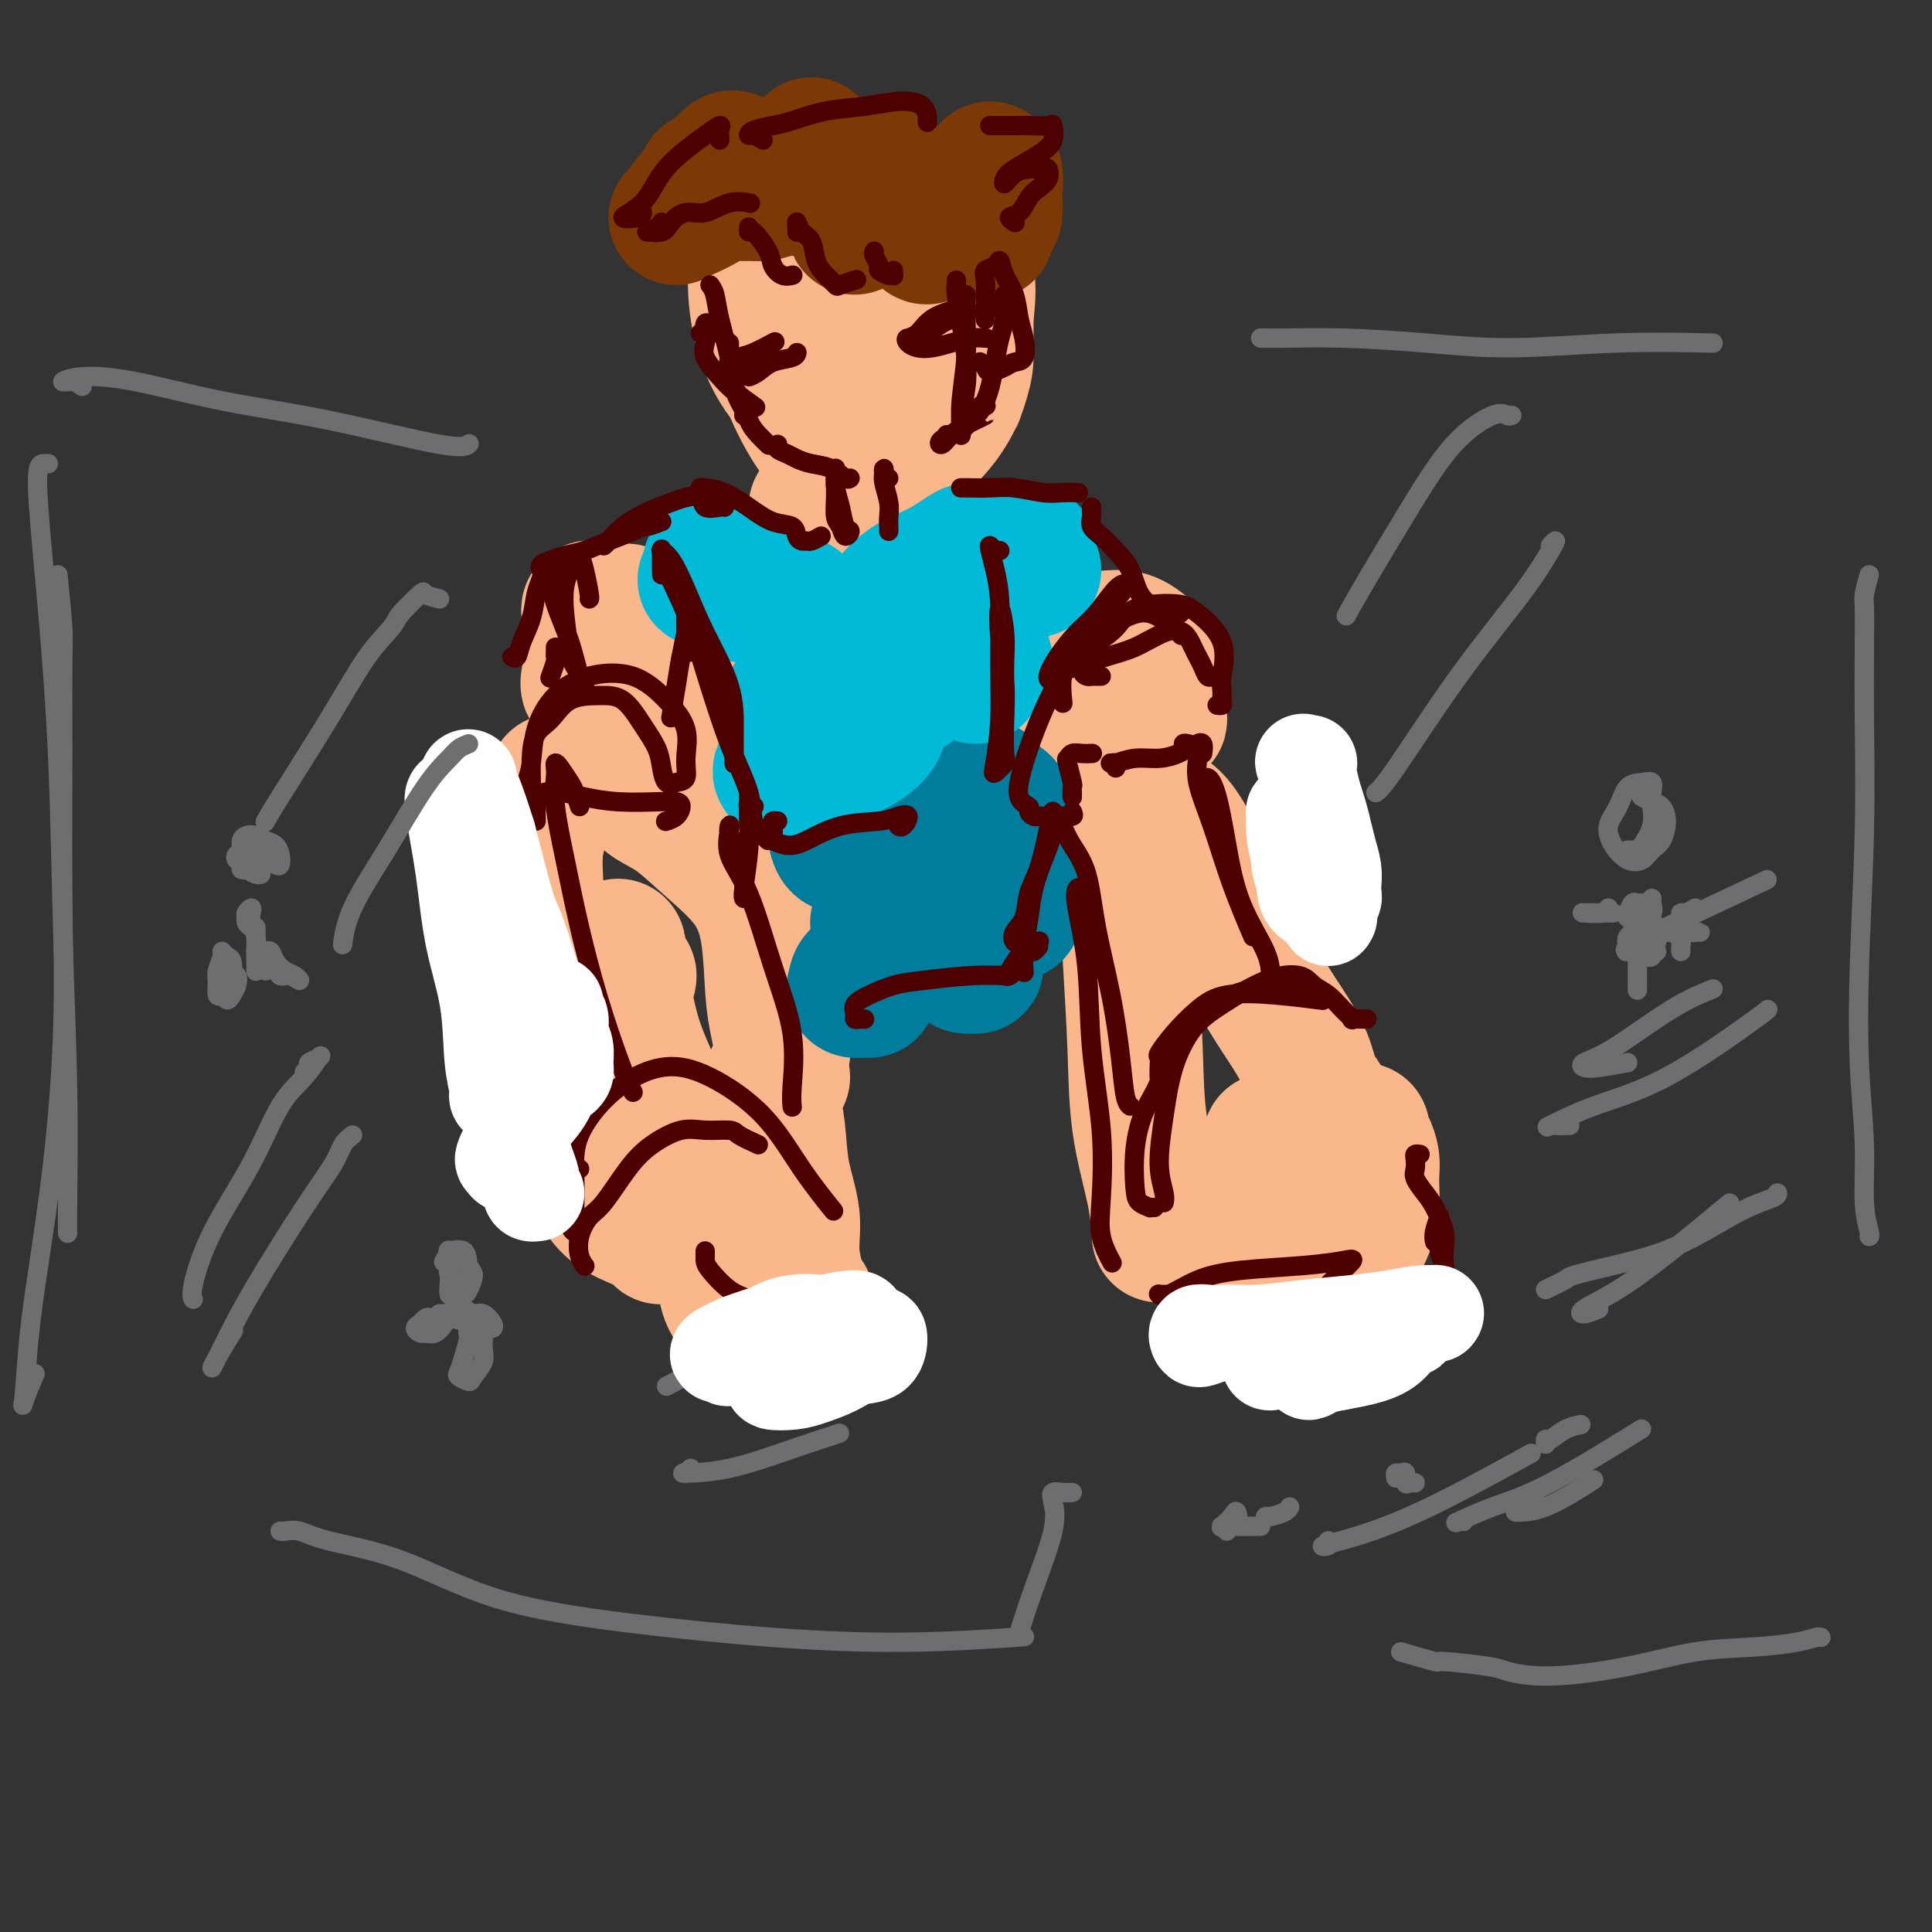 <svg viewBox='0 0 400 400' version='1.1' xmlns='http://www.w3.org/2000/svg' xmlns:xlink='http://www.w3.org/1999/xlink'><rect x="0" y="0" width="400" height="400" fill="#333333" stroke="none"/><g fill='none' stroke='#FBB78C' stroke-width='28' stroke-linecap='round' stroke-linejoin='round'><path d='M192,49c-0.051,-0.236 -0.102,-0.472 -1,-1c-0.898,-0.528 -2.643,-1.348 -4,-2c-1.357,-0.652 -2.327,-1.137 -4,0c-1.673,1.137 -4.049,3.896 -5,5c-0.951,1.104 -0.475,0.552 0,0'/><path d='M198,82c0.301,-0.881 0.602,-1.762 1,-3c0.398,-1.238 0.893,-2.831 1,-5c0.107,-2.169 -0.174,-4.912 0,-8c0.174,-3.088 0.802,-6.521 0,-9c-0.802,-2.479 -3.033,-4.004 -5,-5c-1.967,-0.996 -3.668,-1.465 -6,-2c-2.332,-0.535 -5.293,-1.138 -8,-1c-2.707,0.138 -5.160,1.015 -8,2c-2.840,0.985 -6.066,2.078 -8,4c-1.934,1.922 -2.574,4.675 -3,8c-0.426,3.325 -0.636,7.224 0,11c0.636,3.776 2.119,7.430 4,11c1.881,3.570 4.160,7.057 7,9c2.840,1.943 6.239,2.343 9,2c2.761,-0.343 4.883,-1.430 7,-3c2.117,-1.570 4.229,-3.622 6,-6c1.771,-2.378 3.201,-5.082 4,-8c0.799,-2.918 0.966,-6.051 1,-9c0.034,-2.949 -0.067,-5.715 -1,-9c-0.933,-3.285 -2.699,-7.088 -5,-10c-2.301,-2.912 -5.135,-4.932 -8,-6c-2.865,-1.068 -5.759,-1.185 -9,-1c-3.241,0.185 -6.829,0.671 -10,2c-3.171,1.329 -5.926,3.502 -7,6c-1.074,2.498 -0.466,5.323 0,9c0.466,3.677 0.791,8.207 2,13c1.209,4.793 3.303,9.847 6,13c2.697,3.153 5.996,4.403 9,5c3.004,0.597 5.712,0.542 8,0c2.288,-0.542 4.154,-1.569 6,-4c1.846,-2.431 3.670,-6.266 5,-10c1.330,-3.734 2.165,-7.367 3,-11'/><path d='M199,67c1.051,-5.026 -0.322,-7.091 -2,-10c-1.678,-2.909 -3.661,-6.662 -6,-9c-2.339,-2.338 -5.035,-3.260 -8,-4c-2.965,-0.740 -6.201,-1.299 -9,-1c-2.799,0.299 -5.161,1.455 -7,3c-1.839,1.545 -3.153,3.480 -4,6c-0.847,2.520 -1.225,5.626 -1,9c0.225,3.374 1.053,7.017 3,10c1.947,2.983 5.014,5.307 8,7c2.986,1.693 5.891,2.754 8,3c2.109,0.246 3.424,-0.322 5,-1c1.576,-0.678 3.415,-1.467 5,-3c1.585,-1.533 2.918,-3.809 4,-7c1.082,-3.191 1.914,-7.295 2,-11c0.086,-3.705 -0.573,-7.009 -2,-10c-1.427,-2.991 -3.622,-5.668 -6,-8c-2.378,-2.332 -4.937,-4.320 -8,-5c-3.063,-0.680 -6.629,-0.053 -10,2c-3.371,2.053 -6.548,5.534 -9,8c-2.452,2.466 -4.179,3.919 -5,7c-0.821,3.081 -0.737,7.790 0,12c0.737,4.210 2.126,7.919 4,11c1.874,3.081 4.234,5.532 7,7c2.766,1.468 5.938,1.953 9,2c3.062,0.047 6.014,-0.346 8,-2c1.986,-1.654 3.005,-4.571 4,-7c0.995,-2.429 1.965,-4.369 2,-7c0.035,-2.631 -0.867,-5.953 -2,-9c-1.133,-3.047 -2.497,-5.820 -4,-8c-1.503,-2.180 -3.144,-3.766 -5,-5c-1.856,-1.234 -3.928,-2.117 -6,-3'/><path d='M174,44c-2.486,-1.206 -3.203,-0.220 -4,1c-0.797,1.220 -1.676,2.675 -2,4c-0.324,1.325 -0.093,2.522 0,3c0.093,0.478 0.046,0.239 0,0'/><path d='M178,111c0.126,-0.423 0.251,-0.846 0,-1c-0.251,-0.154 -0.880,-0.040 -1,0c-0.120,0.040 0.269,0.004 0,0c-0.269,-0.004 -1.196,0.024 -2,0c-0.804,-0.024 -1.483,-0.099 -2,0c-0.517,0.099 -0.870,0.373 -1,1c-0.130,0.627 -0.037,1.608 0,2c0.037,0.392 0.019,0.196 0,0'/><path d='M181,108c-1.731,0.129 -3.461,0.259 -4,0c-0.539,-0.259 0.114,-0.906 0,-1c-0.114,-0.094 -0.995,0.367 -2,0c-1.005,-0.367 -2.134,-1.561 -3,-2c-0.866,-0.439 -1.468,-0.124 -2,0c-0.532,0.124 -0.993,0.058 -1,0c-0.007,-0.058 0.442,-0.108 1,0c0.558,0.108 1.227,0.375 2,1c0.773,0.625 1.649,1.607 2,2c0.351,0.393 0.175,0.196 0,0'/><path d='M173,112c0.174,-0.008 0.348,-0.016 0,0c-0.348,0.016 -1.217,0.056 -2,0c-0.783,-0.056 -1.480,-0.207 -2,0c-0.520,0.207 -0.863,0.774 -1,1c-0.137,0.226 -0.069,0.113 0,0'/><path d='M110,207c0.108,-0.368 0.215,-0.737 0,-1c-0.215,-0.263 -0.754,-0.422 -1,-1c-0.246,-0.578 -0.199,-1.575 0,-3c0.199,-1.425 0.551,-3.279 1,-6c0.449,-2.721 0.996,-6.309 1,-10c0.004,-3.691 -0.535,-7.484 0,-11c0.535,-3.516 2.144,-6.754 3,-9c0.856,-2.246 0.959,-3.499 1,-4c0.041,-0.501 0.021,-0.251 0,0'/><path d='M133,162c0.031,0.355 0.062,0.710 0,1c-0.062,0.290 -0.218,0.513 0,1c0.218,0.487 0.811,1.236 2,2c1.189,0.764 2.973,1.543 5,3c2.027,1.457 4.297,3.591 7,6c2.703,2.409 5.838,5.091 8,8c2.162,2.909 3.350,6.045 4,10c0.650,3.955 0.762,8.730 1,12c0.238,3.270 0.603,5.034 1,7c0.397,1.966 0.828,4.133 1,5c0.172,0.867 0.086,0.433 0,0'/><path d='M162,223c-0.310,0.026 -0.620,0.053 -1,0c-0.380,-0.053 -0.831,-0.184 -1,0c-0.169,0.184 -0.058,0.685 0,1c0.058,0.315 0.062,0.445 0,1c-0.062,0.555 -0.190,1.537 0,3c0.190,1.463 0.699,3.409 1,6c0.301,2.591 0.396,5.829 1,9c0.604,3.171 1.717,6.275 2,9c0.283,2.725 -0.264,5.071 0,8c0.264,2.929 1.340,6.443 2,8c0.660,1.557 0.903,1.159 1,1c0.097,-0.159 0.049,-0.080 0,0'/><path d='M144,246c-0.887,-1.253 -1.773,-2.506 -2,-3c-0.227,-0.494 0.207,-0.228 0,-1c-0.207,-0.772 -1.053,-2.582 -2,-5c-0.947,-2.418 -1.995,-5.443 -3,-8c-1.005,-2.557 -1.968,-4.644 -3,-7c-1.032,-2.356 -2.132,-4.981 -3,-8c-0.868,-3.019 -1.505,-6.434 -2,-9c-0.495,-2.566 -0.849,-4.285 -1,-6c-0.151,-1.715 -0.099,-3.427 0,-3c0.099,0.427 0.244,2.994 0,5c-0.244,2.006 -0.878,3.452 -2,6c-1.122,2.548 -2.730,6.197 -4,10c-1.270,3.803 -2.200,7.759 -3,11c-0.800,3.241 -1.470,5.766 -2,8c-0.530,2.234 -0.919,4.178 -1,5c-0.081,0.822 0.145,0.521 1,-1c0.855,-1.521 2.338,-4.262 3,-7c0.662,-2.738 0.504,-5.474 1,-8c0.496,-2.526 1.646,-4.842 3,-8c1.354,-3.158 2.914,-7.156 4,-10c1.086,-2.844 1.700,-4.532 2,-5c0.300,-0.468 0.286,0.285 0,1c-0.286,0.715 -0.846,1.393 -2,3c-1.154,1.607 -2.904,4.145 -4,7c-1.096,2.855 -1.540,6.027 -2,9c-0.460,2.973 -0.938,5.745 -1,9c-0.062,3.255 0.291,6.991 1,10c0.709,3.009 1.773,5.290 3,7c1.227,1.710 2.618,2.850 5,4c2.382,1.150 5.757,2.310 7,3c1.243,0.690 0.355,0.912 0,1c-0.355,0.088 -0.178,0.044 0,0'/><path d='M152,255c-0.313,1.272 -0.626,2.543 -1,3c-0.374,0.457 -0.810,0.098 -1,1c-0.190,0.902 -0.135,3.065 0,5c0.135,1.935 0.348,3.643 1,5c0.652,1.357 1.742,2.364 3,3c1.258,0.636 2.685,0.902 4,1c1.315,0.098 2.519,0.028 3,0c0.481,-0.028 0.241,-0.014 0,0'/><path d='M231,175c-0.009,-0.116 -0.017,-0.233 0,-1c0.017,-0.767 0.060,-2.185 0,-3c-0.060,-0.815 -0.224,-1.026 0,-1c0.224,0.026 0.834,0.289 1,1c0.166,0.711 -0.112,1.870 0,4c0.112,2.130 0.615,5.231 1,9c0.385,3.769 0.653,8.205 1,14c0.347,5.795 0.772,12.948 1,19c0.228,6.052 0.257,11.004 1,16c0.743,4.996 2.200,10.037 3,14c0.800,3.963 0.943,6.846 1,8c0.057,1.154 0.029,0.577 0,0'/><path d='M232,190c-0.014,-0.740 -0.028,-1.479 0,-3c0.028,-1.521 0.097,-3.822 0,-6c-0.097,-2.178 -0.360,-4.233 0,-6c0.360,-1.767 1.345,-3.245 2,-4c0.655,-0.755 0.981,-0.786 1,-1c0.019,-0.214 -0.271,-0.610 0,-1c0.271,-0.390 1.101,-0.776 2,-1c0.899,-0.224 1.867,-0.288 3,0c1.133,0.288 2.430,0.928 4,3c1.570,2.072 3.411,5.578 5,9c1.589,3.422 2.925,6.762 5,11c2.075,4.238 4.888,9.374 7,13c2.112,3.626 3.521,5.742 5,8c1.479,2.258 3.027,4.658 4,7c0.973,2.342 1.371,4.628 2,6c0.629,1.372 1.488,1.832 2,3c0.512,1.168 0.676,3.045 1,4c0.324,0.955 0.807,0.987 1,1c0.193,0.013 0.097,0.006 0,0'/><path d='M281,235c0.445,-0.494 0.890,-0.989 1,-1c0.110,-0.011 -0.114,0.460 0,1c0.114,0.540 0.567,1.148 1,2c0.433,0.852 0.846,1.948 1,3c0.154,1.052 0.048,2.060 0,3c-0.048,0.940 -0.039,1.814 0,3c0.039,1.186 0.109,2.686 0,4c-0.109,1.314 -0.397,2.442 -1,4c-0.603,1.558 -1.521,3.547 -3,5c-1.479,1.453 -3.518,2.372 -5,4c-1.482,1.628 -2.405,3.967 -3,5c-0.595,1.033 -0.861,0.761 -1,1c-0.139,0.239 -0.150,0.990 0,1c0.150,0.010 0.461,-0.721 1,-2c0.539,-1.279 1.306,-3.105 2,-5c0.694,-1.895 1.316,-3.858 2,-6c0.684,-2.142 1.432,-4.461 2,-6c0.568,-1.539 0.956,-2.296 1,-3c0.044,-0.704 -0.257,-1.354 -1,-1c-0.743,0.354 -1.929,1.712 -3,3c-1.071,1.288 -2.028,2.504 -3,4c-0.972,1.496 -1.959,3.271 -3,5c-1.041,1.729 -2.135,3.413 -3,4c-0.865,0.587 -1.500,0.079 -2,0c-0.500,-0.079 -0.866,0.272 -1,-1c-0.134,-1.272 -0.036,-4.166 0,-7c0.036,-2.834 0.010,-5.609 0,-9c-0.010,-3.391 -0.003,-7.397 0,-9c0.003,-1.603 0.001,-0.801 0,0'/><path d='M122,127c0.029,0.108 0.057,0.216 0,0c-0.057,-0.216 -0.200,-0.757 0,-1c0.200,-0.243 0.743,-0.188 1,0c0.257,0.188 0.227,0.509 1,1c0.773,0.491 2.347,1.151 4,2c1.653,0.849 3.383,1.885 5,3c1.617,1.115 3.120,2.307 4,3c0.880,0.693 1.135,0.887 1,1c-0.135,0.113 -0.662,0.144 -1,0c-0.338,-0.144 -0.488,-0.462 -1,-1c-0.512,-0.538 -1.387,-1.296 -2,-2c-0.613,-0.704 -0.965,-1.353 -1,-2c-0.035,-0.647 0.247,-1.290 0,-2c-0.247,-0.710 -1.023,-1.486 -2,-2c-0.977,-0.514 -2.156,-0.767 -3,0c-0.844,0.767 -1.354,2.554 -2,4c-0.646,1.446 -1.428,2.551 -2,4c-0.572,1.449 -0.932,3.241 -1,4c-0.068,0.759 0.158,0.485 0,1c-0.158,0.515 -0.701,1.820 -1,2c-0.299,0.180 -0.355,-0.765 0,-2c0.355,-1.235 1.121,-2.761 2,-4c0.879,-1.239 1.871,-2.190 3,-3c1.129,-0.810 2.395,-1.479 4,-2c1.605,-0.521 3.551,-0.892 5,0c1.449,0.892 2.402,3.048 3,5c0.598,1.952 0.841,3.698 1,6c0.159,2.302 0.235,5.158 0,7c-0.235,1.842 -0.781,2.669 -1,3c-0.219,0.331 -0.109,0.165 0,0'/><path d='M221,145c0.116,0.149 0.232,0.298 0,0c-0.232,-0.298 -0.811,-1.043 -1,-2c-0.189,-0.957 0.014,-2.127 0,-3c-0.014,-0.873 -0.245,-1.448 0,-2c0.245,-0.552 0.966,-1.079 2,-2c1.034,-0.921 2.382,-2.235 4,-3c1.618,-0.765 3.505,-0.980 5,-1c1.495,-0.020 2.596,0.155 4,1c1.404,0.845 3.109,2.361 4,4c0.891,1.639 0.968,3.400 1,5c0.032,1.600 0.020,3.038 0,4c-0.020,0.962 -0.046,1.449 0,2c0.046,0.551 0.164,1.165 0,1c-0.164,-0.165 -0.610,-1.108 -1,-2c-0.390,-0.892 -0.722,-1.733 -1,-3c-0.278,-1.267 -0.501,-2.961 -1,-4c-0.499,-1.039 -1.276,-1.422 -2,-2c-0.724,-0.578 -1.397,-1.350 -2,-2c-0.603,-0.650 -1.137,-1.176 -2,-1c-0.863,0.176 -2.054,1.055 -3,2c-0.946,0.945 -1.647,1.956 -2,3c-0.353,1.044 -0.357,2.122 0,3c0.357,0.878 1.075,1.555 2,2c0.925,0.445 2.057,0.658 3,1c0.943,0.342 1.698,0.812 2,1c0.302,0.188 0.151,0.094 0,0'/></g>
<g fill='none' stroke='#007C9C' stroke-width='28' stroke-linecap='round' stroke-linejoin='round'><path d='M180,205c-0.197,-0.017 -0.395,-0.034 -1,0c-0.605,0.034 -1.619,0.120 -2,0c-0.381,-0.120 -0.129,-0.445 0,-1c0.129,-0.555 0.136,-1.338 1,-2c0.864,-0.662 2.586,-1.201 4,-2c1.414,-0.799 2.519,-1.858 4,-3c1.481,-1.142 3.338,-2.369 5,-3c1.662,-0.631 3.131,-0.667 4,0c0.869,0.667 1.139,2.036 2,3c0.861,0.964 2.311,1.525 3,2c0.689,0.475 0.615,0.866 1,1c0.385,0.134 1.227,0.011 1,0c-0.227,-0.011 -1.525,0.090 -2,0c-0.475,-0.090 -0.128,-0.370 0,-1c0.128,-0.630 0.037,-1.608 0,-2c-0.037,-0.392 -0.018,-0.196 0,0'/><path d='M183,191c-0.444,-0.002 -0.888,-0.005 -1,0c-0.112,0.005 0.107,0.016 0,0c-0.107,-0.016 -0.541,-0.060 0,0c0.541,0.060 2.056,0.226 4,0c1.944,-0.226 4.315,-0.842 7,-2c2.685,-1.158 5.682,-2.857 8,-4c2.318,-1.143 3.958,-1.729 5,-2c1.042,-0.271 1.488,-0.228 1,0c-0.488,0.228 -1.908,0.641 -3,1c-1.092,0.359 -1.855,0.663 -3,1c-1.145,0.337 -2.671,0.706 -4,1c-1.329,0.294 -2.459,0.512 -4,1c-1.541,0.488 -3.492,1.247 -5,1c-1.508,-0.247 -2.574,-1.499 -3,-2c-0.426,-0.501 -0.213,-0.250 0,0'/><path d='M177,175c0.061,0.013 0.121,0.027 0,0c-0.121,-0.027 -0.424,-0.094 -1,0c-0.576,0.094 -1.425,0.349 -2,0c-0.575,-0.349 -0.878,-1.301 -1,-2c-0.122,-0.699 -0.064,-1.144 1,-2c1.064,-0.856 3.136,-2.125 5,-3c1.864,-0.875 3.522,-1.358 6,-2c2.478,-0.642 5.777,-1.443 9,-2c3.223,-0.557 6.369,-0.869 8,-1c1.631,-0.131 1.747,-0.081 2,0c0.253,0.081 0.644,0.193 0,1c-0.644,0.807 -2.323,2.308 -4,3c-1.677,0.692 -3.352,0.574 -5,1c-1.648,0.426 -3.269,1.394 -5,2c-1.731,0.606 -3.571,0.848 -5,1c-1.429,0.152 -2.446,0.214 -3,0c-0.554,-0.214 -0.643,-0.703 0,-1c0.643,-0.297 2.018,-0.404 4,-1c1.982,-0.596 4.569,-1.683 7,-2c2.431,-0.317 4.705,0.137 7,0c2.295,-0.137 4.611,-0.865 6,-1c1.389,-0.135 1.851,0.324 2,1c0.149,0.676 -0.014,1.568 0,3c0.014,1.432 0.204,3.404 0,5c-0.204,1.596 -0.802,2.816 -1,4c-0.198,1.184 0.003,2.330 0,3c-0.003,0.670 -0.212,0.862 0,1c0.212,0.138 0.844,0.222 1,0c0.156,-0.222 -0.164,-0.750 0,-1c0.164,-0.250 0.813,-0.221 1,0c0.187,0.221 -0.090,0.635 0,1c0.090,0.365 0.545,0.683 1,1'/><path d='M210,184c0.619,2.691 0.166,0.420 0,0c-0.166,-0.420 -0.044,1.012 0,2c0.044,0.988 0.012,1.533 0,2c-0.012,0.467 -0.003,0.857 0,1c0.003,0.143 0.001,0.041 0,0c-0.001,-0.041 -0.000,-0.020 0,0'/></g>
<g fill='none' stroke='#00BAD8' stroke-width='28' stroke-linecap='round' stroke-linejoin='round'><path d='M146,120c0.287,-0.202 0.573,-0.404 1,0c0.427,0.404 0.994,1.414 2,2c1.006,0.586 2.449,0.746 4,1c1.551,0.254 3.209,0.601 5,1c1.791,0.399 3.715,0.851 5,1c1.285,0.149 1.930,-0.004 2,0c0.070,0.004 -0.435,0.166 -1,0c-0.565,-0.166 -1.191,-0.660 -2,-1c-0.809,-0.340 -1.800,-0.525 -3,-1c-1.200,-0.475 -2.607,-1.238 -4,-2c-1.393,-0.762 -2.771,-1.521 -4,-2c-1.229,-0.479 -2.310,-0.676 -3,-1c-0.690,-0.324 -0.989,-0.774 -1,-1c-0.011,-0.226 0.266,-0.228 1,0c0.734,0.228 1.925,0.684 3,1c1.075,0.316 2.033,0.491 3,1c0.967,0.509 1.944,1.352 3,2c1.056,0.648 2.192,1.102 3,2c0.808,0.898 1.289,2.241 2,3c0.711,0.759 1.653,0.935 2,1c0.347,0.065 0.099,0.019 0,0c-0.099,-0.019 -0.050,-0.009 0,0'/><path d='M181,130c-0.075,-0.373 -0.149,-0.746 0,-1c0.149,-0.254 0.523,-0.390 1,-1c0.477,-0.610 1.059,-1.695 2,-3c0.941,-1.305 2.241,-2.830 4,-4c1.759,-1.170 3.977,-1.984 6,-3c2.023,-1.016 3.851,-2.234 5,-3c1.149,-0.766 1.620,-1.081 2,-1c0.380,0.081 0.668,0.558 1,1c0.332,0.442 0.707,0.848 1,1c0.293,0.152 0.503,0.051 1,0c0.497,-0.051 1.281,-0.052 2,0c0.719,0.052 1.374,0.158 2,0c0.626,-0.158 1.223,-0.578 2,-1c0.777,-0.422 1.735,-0.845 2,-1c0.265,-0.155 -0.164,-0.042 0,0c0.164,0.042 0.920,0.011 1,0c0.080,-0.011 -0.517,-0.003 -1,0c-0.483,0.003 -0.852,0.001 -1,0c-0.148,-0.001 -0.074,-0.000 0,0'/><path d='M214,118c-0.446,0.006 -0.892,0.012 -1,0c-0.108,-0.012 0.121,-0.044 0,0c-0.121,0.044 -0.591,0.162 -1,0c-0.409,-0.162 -0.756,-0.603 -1,-1c-0.244,-0.397 -0.386,-0.750 -1,-1c-0.614,-0.250 -1.700,-0.396 -3,0c-1.300,0.396 -2.814,1.335 -5,2c-2.186,0.665 -5.043,1.057 -7,2c-1.957,0.943 -3.015,2.438 -4,4c-0.985,1.562 -1.896,3.189 -2,5c-0.104,1.811 0.599,3.804 1,5c0.401,1.196 0.502,1.596 1,2c0.498,0.404 1.395,0.812 2,1c0.605,0.188 0.919,0.155 2,0c1.081,-0.155 2.929,-0.433 4,-1c1.071,-0.567 1.365,-1.422 2,-2c0.635,-0.578 1.610,-0.879 2,-1c0.390,-0.121 0.195,-0.060 0,0'/><path d='M204,137c-0.310,0.339 -0.619,0.679 -1,1c-0.381,0.321 -0.833,0.625 -1,1c-0.167,0.375 -0.048,0.821 0,1c0.048,0.179 0.024,0.089 0,0'/><path d='M191,138c-0.733,0.012 -1.467,0.024 -2,0c-0.533,-0.024 -0.866,-0.085 -2,0c-1.134,0.085 -3.070,0.314 -5,1c-1.930,0.686 -3.854,1.828 -5,3c-1.146,1.172 -1.514,2.374 -2,3c-0.486,0.626 -1.092,0.676 -1,1c0.092,0.324 0.880,0.922 2,1c1.120,0.078 2.570,-0.362 4,-1c1.430,-0.638 2.840,-1.472 4,-2c1.160,-0.528 2.072,-0.751 3,-1c0.928,-0.249 1.873,-0.526 2,-1c0.127,-0.474 -0.565,-1.146 -2,-1c-1.435,0.146 -3.614,1.111 -6,2c-2.386,0.889 -4.980,1.702 -8,2c-3.020,0.298 -6.465,0.080 -8,0c-1.535,-0.080 -1.160,-0.021 -1,0c0.160,0.021 0.105,0.006 1,0c0.895,-0.006 2.740,-0.002 5,0c2.260,0.002 4.936,0.003 7,0c2.064,-0.003 3.517,-0.008 5,0c1.483,0.008 2.996,0.030 3,0c0.004,-0.030 -1.503,-0.113 -3,0c-1.497,0.113 -2.986,0.423 -5,1c-2.014,0.577 -4.552,1.423 -7,2c-2.448,0.577 -4.805,0.886 -6,1c-1.195,0.114 -1.228,0.031 -1,0c0.228,-0.031 0.717,-0.012 1,0c0.283,0.012 0.362,0.018 1,0c0.638,-0.018 1.837,-0.060 3,0c1.163,0.060 2.291,0.222 3,0c0.709,-0.222 0.999,-0.829 2,-1c1.001,-0.171 2.715,0.094 4,0c1.285,-0.094 2.143,-0.547 3,-1'/><path d='M180,147c2.724,-0.509 1.534,-0.783 1,-1c-0.534,-0.217 -0.411,-0.378 -1,0c-0.589,0.378 -1.891,1.296 -3,2c-1.109,0.704 -2.025,1.194 -3,2c-0.975,0.806 -2.008,1.928 -3,3c-0.992,1.072 -1.943,2.092 -3,3c-1.057,0.908 -2.220,1.702 -3,2c-0.780,0.298 -1.177,0.100 -1,0c0.177,-0.100 0.929,-0.100 2,0c1.071,0.100 2.462,0.301 4,0c1.538,-0.301 3.222,-1.105 5,-2c1.778,-0.895 3.649,-1.881 5,-3c1.351,-1.119 2.183,-2.370 2,-3c-0.183,-0.630 -1.382,-0.638 -3,0c-1.618,0.638 -3.656,1.922 -6,3c-2.344,1.078 -4.996,1.949 -7,3c-2.004,1.051 -3.362,2.282 -4,3c-0.638,0.718 -0.556,0.924 0,1c0.556,0.076 1.588,0.022 2,0c0.412,-0.022 0.206,-0.011 0,0'/></g>
<g fill='none' stroke='#7C3805' stroke-width='28' stroke-linecap='round' stroke-linejoin='round'><path d='M146,37c0.326,-0.024 0.651,-0.048 1,0c0.349,0.048 0.721,0.167 1,0c0.279,-0.167 0.465,-0.621 1,-1c0.535,-0.379 1.417,-0.682 2,-1c0.583,-0.318 0.865,-0.652 1,-1c0.135,-0.348 0.121,-0.710 0,-1c-0.121,-0.290 -0.349,-0.508 -1,0c-0.651,0.508 -1.725,1.741 -3,3c-1.275,1.259 -2.751,2.543 -4,4c-1.249,1.457 -2.269,3.087 -3,4c-0.731,0.913 -1.171,1.107 -1,1c0.171,-0.107 0.954,-0.517 2,-1c1.046,-0.483 2.354,-1.041 4,-2c1.646,-0.959 3.628,-2.321 5,-3c1.372,-0.679 2.132,-0.676 3,-1c0.868,-0.324 1.842,-0.977 2,-1c0.158,-0.023 -0.500,0.583 -1,1c-0.500,0.417 -0.844,0.644 -1,1c-0.156,0.356 -0.126,0.842 0,1c0.126,0.158 0.346,-0.010 1,0c0.654,0.010 1.742,0.199 3,0c1.258,-0.199 2.685,-0.784 4,-1c1.315,-0.216 2.519,-0.062 3,0c0.481,0.062 0.241,0.031 0,0'/><path d='M170,35c0.082,-0.217 0.164,-0.434 0,-1c-0.164,-0.566 -0.575,-1.481 -1,-2c-0.425,-0.519 -0.864,-0.641 -1,-1c-0.136,-0.359 0.032,-0.953 0,-1c-0.032,-0.047 -0.264,0.455 0,1c0.264,0.545 1.023,1.133 2,2c0.977,0.867 2.170,2.013 3,3c0.830,0.987 1.297,1.817 2,3c0.703,1.183 1.642,2.720 2,4c0.358,1.280 0.134,2.301 0,3c-0.134,0.699 -0.178,1.074 0,1c0.178,-0.074 0.576,-0.597 1,-1c0.424,-0.403 0.872,-0.685 1,-2c0.128,-1.315 -0.065,-3.664 0,-5c0.065,-1.336 0.388,-1.659 1,-2c0.612,-0.341 1.515,-0.699 2,-1c0.485,-0.301 0.554,-0.544 1,0c0.446,0.544 1.270,1.873 2,3c0.730,1.127 1.365,2.050 2,3c0.635,0.950 1.268,1.928 2,3c0.732,1.072 1.563,2.238 2,3c0.437,0.762 0.480,1.119 1,1c0.520,-0.119 1.515,-0.715 2,-1c0.485,-0.285 0.459,-0.259 1,-1c0.541,-0.741 1.651,-2.248 2,-3c0.349,-0.752 -0.061,-0.750 0,-1c0.061,-0.250 0.593,-0.754 1,-1c0.407,-0.246 0.689,-0.234 1,0c0.311,0.234 0.650,0.692 1,1c0.350,0.308 0.710,0.468 1,1c0.290,0.532 0.512,1.438 1,2c0.488,0.562 1.244,0.781 2,1'/><path d='M204,47c0.729,1.099 0.051,1.346 0,1c-0.051,-0.346 0.523,-1.286 1,-2c0.477,-0.714 0.856,-1.201 1,-2c0.144,-0.799 0.052,-1.911 0,-3c-0.052,-1.089 -0.063,-2.155 0,-3c0.063,-0.845 0.199,-1.470 0,-2c-0.199,-0.530 -0.734,-0.967 -1,-1c-0.266,-0.033 -0.264,0.337 0,1c0.264,0.663 0.790,1.618 1,2c0.210,0.382 0.105,0.191 0,0'/></g>
<g fill='none' stroke='#6D6E70' stroke-width='4' stroke-linecap='round' stroke-linejoin='round'><path d='M12,119c0.423,4.245 0.847,8.491 1,11c0.153,2.509 0.036,3.283 0,7c-0.036,3.717 0.009,10.379 0,19c-0.009,8.621 -0.072,19.202 0,29c0.072,9.798 0.279,18.815 0,28c-0.279,9.185 -1.043,18.539 -2,27c-0.957,8.461 -2.105,16.028 -3,22c-0.895,5.972 -1.535,10.349 -2,15c-0.465,4.651 -0.753,9.577 -1,12c-0.247,2.423 -0.451,2.345 0,1c0.451,-1.345 1.557,-3.956 2,-5c0.443,-1.044 0.221,-0.522 0,0'/><path d='M10,96c-0.322,-0.008 -0.643,-0.017 -1,0c-0.357,0.017 -0.748,0.059 -1,1c-0.252,0.941 -0.365,2.780 0,8c0.365,5.220 1.208,13.820 2,23c0.792,9.180 1.533,18.940 2,30c0.467,11.060 0.661,23.419 1,35c0.339,11.581 0.823,22.382 1,32c0.177,9.618 0.048,18.051 0,23c-0.048,4.949 -0.014,6.414 0,7c0.014,0.586 0.007,0.293 0,0'/><path d='M17,80c-0.557,-0.454 -1.114,-0.908 -2,-1c-0.886,-0.092 -2.100,0.178 -2,0c0.100,-0.178 1.514,-0.803 4,-1c2.486,-0.197 6.043,0.035 11,1c4.957,0.965 11.314,2.665 18,4c6.686,1.335 13.699,2.306 22,4c8.301,1.694 17.889,4.110 23,5c5.111,0.890 5.746,0.254 6,0c0.254,-0.254 0.127,-0.127 0,0'/><path d='M261,70c0.476,0.001 0.951,0.003 1,0c0.049,-0.003 -0.330,-0.010 0,0c0.330,0.010 1.368,0.037 4,0c2.632,-0.037 6.859,-0.140 12,0c5.141,0.140 11.198,0.521 17,1c5.802,0.479 11.349,1.056 18,1c6.651,-0.056 14.406,-0.746 22,-1c7.594,-0.254 15.027,-0.073 18,0c2.973,0.073 1.487,0.036 0,0'/><path d='M387,119c-0.422,1.509 -0.844,3.018 -1,4c-0.156,0.982 -0.045,1.438 0,3c0.045,1.562 0.025,4.231 0,8c-0.025,3.769 -0.055,8.638 0,15c0.055,6.362 0.196,14.216 0,23c-0.196,8.784 -0.728,18.497 -1,27c-0.272,8.503 -0.283,15.795 0,22c0.283,6.205 0.860,11.323 1,16c0.140,4.677 -0.158,8.913 0,12c0.158,3.087 0.773,5.023 1,6c0.227,0.977 0.065,0.993 0,1c-0.065,0.007 -0.032,0.003 0,0'/><path d='M58,317c0.175,0.043 0.349,0.086 1,0c0.651,-0.086 1.778,-0.302 3,0c1.222,0.302 2.539,1.120 6,2c3.461,0.880 9.065,1.820 15,4c5.935,2.180 12.199,5.600 20,8c7.801,2.400 17.137,3.781 27,5c9.863,1.219 20.252,2.275 30,3c9.748,0.725 18.855,1.118 28,1c9.145,-0.118 18.327,-0.748 22,-1c3.673,-0.252 1.836,-0.126 0,0'/><path d='M290,342c2.985,0.870 5.969,1.741 7,2c1.031,0.259 0.107,-0.093 2,0c1.893,0.093 6.602,0.631 9,1c2.398,0.369 2.486,0.569 4,1c1.514,0.431 4.453,1.094 9,1c4.547,-0.094 10.703,-0.943 16,-2c5.297,-1.057 9.735,-2.322 14,-3c4.265,-0.678 8.358,-0.770 12,-1c3.642,-0.230 6.832,-0.598 9,-1c2.168,-0.402 3.315,-0.839 4,-1c0.685,-0.161 0.910,-0.046 1,0c0.090,0.046 0.045,0.023 0,0'/><path d='M337,176c-0.087,0.001 -0.173,0.003 0,0c0.173,-0.003 0.607,-0.010 1,0c0.393,0.010 0.746,0.036 1,0c0.254,-0.036 0.409,-0.132 1,-1c0.591,-0.868 1.618,-2.506 2,-4c0.382,-1.494 0.121,-2.845 0,-4c-0.121,-1.155 -0.101,-2.116 0,-3c0.101,-0.884 0.282,-1.693 0,-2c-0.282,-0.307 -1.027,-0.112 -2,0c-0.973,0.112 -2.175,0.142 -3,1c-0.825,0.858 -1.273,2.543 -2,4c-0.727,1.457 -1.734,2.685 -2,4c-0.266,1.315 0.208,2.716 1,4c0.792,1.284 1.901,2.451 3,3c1.099,0.549 2.187,0.480 3,0c0.813,-0.480 1.351,-1.371 2,-2c0.649,-0.629 1.410,-0.995 2,-2c0.590,-1.005 1.009,-2.648 1,-4c-0.009,-1.352 -0.446,-2.414 -1,-3c-0.554,-0.586 -1.226,-0.696 -2,-1c-0.774,-0.304 -1.650,-0.801 -2,-1c-0.350,-0.199 -0.175,-0.099 0,0'/><path d='M341,189c-0.024,0.082 -0.048,0.164 0,0c0.048,-0.164 0.167,-0.573 0,-1c-0.167,-0.427 -0.621,-0.872 -1,-1c-0.379,-0.128 -0.683,0.061 -1,0c-0.317,-0.061 -0.647,-0.374 -1,0c-0.353,0.374 -0.728,1.433 -1,2c-0.272,0.567 -0.441,0.643 0,1c0.441,0.357 1.491,0.996 2,1c0.509,0.004 0.476,-0.626 1,-1c0.524,-0.374 1.604,-0.492 2,-1c0.396,-0.508 0.107,-1.406 0,-2c-0.107,-0.594 -0.030,-0.884 0,-1c0.030,-0.116 0.015,-0.058 0,0'/><path d='M334,189c-0.823,0.000 -1.645,0.000 -2,0c-0.355,-0.000 -0.242,-0.000 -1,0c-0.758,0.000 -2.385,0.001 -3,0c-0.615,-0.001 -0.217,-0.004 0,0c0.217,0.004 0.254,0.015 0,0c-0.254,-0.015 -0.800,-0.056 0,0c0.800,0.056 2.946,0.207 4,0c1.054,-0.207 1.015,-0.774 1,-1c-0.015,-0.226 -0.008,-0.113 0,0'/><path d='M351,188c-0.728,0.439 -1.456,0.878 -2,1c-0.544,0.122 -0.903,-0.072 -1,0c-0.097,0.072 0.070,0.412 0,1c-0.070,0.588 -0.376,1.426 0,2c0.376,0.574 1.433,0.886 2,1c0.567,0.114 0.644,0.030 1,0c0.356,-0.030 0.992,-0.007 1,0c0.008,0.007 -0.611,-0.002 -1,0c-0.389,0.002 -0.546,0.017 -1,0c-0.454,-0.017 -1.204,-0.064 -2,0c-0.796,0.064 -1.639,0.241 -2,0c-0.361,-0.241 -0.240,-0.898 0,-1c0.240,-0.102 0.600,0.351 1,1c0.400,0.649 0.839,1.494 1,2c0.161,0.506 0.043,0.675 0,1c-0.043,0.325 -0.012,0.807 0,1c0.012,0.193 0.006,0.096 0,0'/><path d='M342,191c-0.024,0.117 -0.049,0.234 0,0c0.049,-0.234 0.171,-0.817 0,-1c-0.171,-0.183 -0.634,0.036 -1,0c-0.366,-0.036 -0.634,-0.325 -1,0c-0.366,0.325 -0.830,1.266 -1,2c-0.170,0.734 -0.046,1.263 0,2c0.046,0.737 0.012,1.682 0,3c-0.012,1.318 -0.003,3.008 0,4c0.003,0.992 0.001,1.287 0,2c-0.001,0.713 -0.000,1.846 0,2c0.000,0.154 0.000,-0.670 0,-1c-0.000,-0.330 -0.000,-0.165 0,0'/><path d='M341,195c0.000,-0.294 0.000,-0.587 0,-1c-0.000,-0.413 -0.001,-0.944 0,-1c0.001,-0.056 0.004,0.364 0,1c-0.004,0.636 -0.015,1.486 0,2c0.015,0.514 0.056,0.690 0,1c-0.056,0.310 -0.210,0.753 0,1c0.210,0.247 0.782,0.296 1,0c0.218,-0.296 0.080,-0.938 0,-2c-0.080,-1.062 -0.102,-2.545 0,-3c0.102,-0.455 0.327,0.116 0,0c-0.327,-0.116 -1.207,-0.920 -2,-1c-0.793,-0.080 -1.500,0.564 -2,1c-0.500,0.436 -0.794,0.664 -1,1c-0.206,0.336 -0.326,0.780 0,1c0.326,0.220 1.097,0.216 2,0c0.903,-0.216 1.938,-0.643 3,-1c1.062,-0.357 2.152,-0.646 3,-1c0.848,-0.354 1.455,-0.775 2,-1c0.545,-0.225 1.028,-0.254 1,0c-0.028,0.254 -0.568,0.790 -1,1c-0.432,0.210 -0.757,0.095 -1,0c-0.243,-0.095 -0.405,-0.170 -1,0c-0.595,0.170 -1.622,0.584 -2,1c-0.378,0.416 -0.108,0.833 0,1c0.108,0.167 0.054,0.083 0,0'/><path d='M47,205c-0.107,-0.281 -0.215,-0.563 0,-1c0.215,-0.437 0.752,-1.030 1,-2c0.248,-0.970 0.206,-2.316 0,-3c-0.206,-0.684 -0.577,-0.704 -1,-1c-0.423,-0.296 -0.899,-0.866 -1,-1c-0.101,-0.134 0.172,0.169 0,1c-0.172,0.831 -0.789,2.188 -1,3c-0.211,0.812 -0.015,1.077 0,2c0.015,0.923 -0.150,2.504 0,3c0.150,0.496 0.616,-0.095 1,0c0.384,0.095 0.687,0.874 1,1c0.313,0.126 0.635,-0.402 1,-1c0.365,-0.598 0.774,-1.267 1,-2c0.226,-0.733 0.271,-1.531 0,-2c-0.271,-0.469 -0.856,-0.610 -1,-1c-0.144,-0.390 0.154,-1.028 0,-1c-0.154,0.028 -0.758,0.722 -1,1c-0.242,0.278 -0.121,0.139 0,0'/><path d='M55,201c-0.019,-0.369 -0.038,-0.738 0,-1c0.038,-0.262 0.132,-0.419 0,-1c-0.132,-0.581 -0.492,-1.588 -1,-2c-0.508,-0.412 -1.164,-0.231 -1,0c0.164,0.231 1.148,0.511 2,1c0.852,0.489 1.571,1.185 2,2c0.429,0.815 0.568,1.747 1,2c0.432,0.253 1.156,-0.172 2,0c0.844,0.172 1.807,0.942 2,1c0.193,0.058 -0.383,-0.597 -1,-1c-0.617,-0.403 -1.276,-0.553 -2,-1c-0.724,-0.447 -1.514,-1.192 -2,-2c-0.486,-0.808 -0.669,-1.679 -1,-2c-0.331,-0.321 -0.809,-0.092 -1,0c-0.191,0.092 -0.096,0.046 0,0'/><path d='M52,180c-0.874,0.090 -1.748,0.180 -2,0c-0.252,-0.180 0.118,-0.630 0,-1c-0.118,-0.370 -0.725,-0.659 -1,-1c-0.275,-0.341 -0.218,-0.732 0,-1c0.218,-0.268 0.597,-0.412 1,0c0.403,0.412 0.830,1.378 1,2c0.170,0.622 0.084,0.898 0,1c-0.084,0.102 -0.166,0.031 0,0c0.166,-0.031 0.581,-0.021 1,0c0.419,0.021 0.841,0.055 1,0c0.159,-0.055 0.053,-0.197 0,-1c-0.053,-0.803 -0.054,-2.266 0,-3c0.054,-0.734 0.164,-0.740 0,-1c-0.164,-0.260 -0.602,-0.774 -1,-1c-0.398,-0.226 -0.755,-0.162 -1,0c-0.245,0.162 -0.377,0.423 0,1c0.377,0.577 1.265,1.469 2,2c0.735,0.531 1.319,0.699 2,1c0.681,0.301 1.458,0.733 2,1c0.542,0.267 0.847,0.369 1,0c0.153,-0.369 0.154,-1.210 0,-2c-0.154,-0.790 -0.462,-1.530 -1,-2c-0.538,-0.470 -1.307,-0.671 -2,-1c-0.693,-0.329 -1.311,-0.785 -2,-1c-0.689,-0.215 -1.451,-0.188 -2,0c-0.549,0.188 -0.887,0.538 -1,1c-0.113,0.462 -0.002,1.038 0,2c0.002,0.962 -0.104,2.310 0,3c0.104,0.690 0.420,0.721 1,1c0.580,0.279 1.425,0.806 2,1c0.575,0.194 0.878,0.055 1,0c0.122,-0.055 0.061,-0.028 0,0'/><path d='M52,192c-0.431,-0.330 -0.861,-0.660 -1,-1c-0.139,-0.340 0.014,-0.688 0,-1c-0.014,-0.312 -0.196,-0.586 0,-1c0.196,-0.414 0.771,-0.968 1,-1c0.229,-0.032 0.114,0.456 0,1c-0.114,0.544 -0.227,1.142 0,2c0.227,0.858 0.793,1.975 1,3c0.207,1.025 0.056,1.959 0,3c-0.056,1.041 -0.015,2.188 0,3c0.015,0.812 0.004,1.289 0,1c-0.004,-0.289 -0.001,-1.346 0,-2c0.001,-0.654 0.000,-0.907 0,-2c-0.000,-1.093 -0.000,-3.025 0,-4c0.000,-0.975 0.000,-0.993 0,-1c-0.000,-0.007 -0.000,-0.004 0,0'/><path d='M89,276c0.007,0.054 0.013,0.109 0,0c-0.013,-0.109 -0.047,-0.380 0,-1c0.047,-0.620 0.173,-1.588 0,-2c-0.173,-0.412 -0.647,-0.269 -1,0c-0.353,0.269 -0.586,0.662 -1,1c-0.414,0.338 -1.008,0.621 -1,1c0.008,0.379 0.619,0.854 1,1c0.381,0.146 0.534,-0.038 1,0c0.466,0.038 1.247,0.297 2,0c0.753,-0.297 1.480,-1.151 2,-2c0.520,-0.849 0.833,-1.691 1,-2c0.167,-0.309 0.189,-0.083 0,0c-0.189,0.083 -0.589,0.022 -1,0c-0.411,-0.022 -0.832,-0.006 -1,0c-0.168,0.006 -0.084,0.003 0,0'/><path d='M97,273c-0.364,-0.006 -0.727,-0.012 -1,0c-0.273,0.012 -0.455,0.042 -1,0c-0.545,-0.042 -1.453,-0.154 -1,0c0.453,0.154 2.267,0.576 3,1c0.733,0.424 0.387,0.852 1,1c0.613,0.148 2.186,0.016 3,0c0.814,-0.016 0.868,0.083 1,0c0.132,-0.083 0.343,-0.348 0,-1c-0.343,-0.652 -1.241,-1.691 -2,-2c-0.759,-0.309 -1.379,0.113 -2,0c-0.621,-0.113 -1.244,-0.761 -2,-1c-0.756,-0.239 -1.645,-0.068 -2,0c-0.355,0.068 -0.178,0.034 0,0'/><path d='M97,266c0.061,-0.025 0.121,-0.049 0,0c-0.121,0.049 -0.424,0.172 -1,0c-0.576,-0.172 -1.423,-0.638 -2,-1c-0.577,-0.362 -0.882,-0.620 -1,-1c-0.118,-0.380 -0.050,-0.883 0,-1c0.050,-0.117 0.080,0.153 0,0c-0.080,-0.153 -0.270,-0.729 0,-1c0.270,-0.271 1.000,-0.237 1,0c-0.000,0.237 -0.730,0.676 -1,1c-0.270,0.324 -0.080,0.532 0,1c0.080,0.468 0.048,1.196 0,2c-0.048,0.804 -0.113,1.683 0,2c0.113,0.317 0.405,0.070 1,0c0.595,-0.070 1.493,0.036 2,0c0.507,-0.036 0.622,-0.216 1,-1c0.378,-0.784 1.020,-2.174 1,-3c-0.020,-0.826 -0.703,-1.090 -1,-2c-0.297,-0.910 -0.209,-2.468 -1,-3c-0.791,-0.532 -2.459,-0.040 -3,0c-0.541,0.040 0.047,-0.374 0,0c-0.047,0.374 -0.728,1.535 -1,2c-0.272,0.465 -0.136,0.232 0,0'/><path d='M100,278c0.051,-0.454 0.102,-0.908 0,-1c-0.102,-0.092 -0.356,0.178 -1,0c-0.644,-0.178 -1.677,-0.805 -2,-1c-0.323,-0.195 0.064,0.043 0,1c-0.064,0.957 -0.580,2.633 -1,4c-0.420,1.367 -0.746,2.424 -1,3c-0.254,0.576 -0.436,0.672 0,1c0.436,0.328 1.491,0.889 2,1c0.509,0.111 0.473,-0.229 1,-1c0.527,-0.771 1.616,-1.972 2,-3c0.384,-1.028 0.064,-1.883 0,-3c-0.064,-1.117 0.127,-2.495 0,-3c-0.127,-0.505 -0.573,-0.136 -1,0c-0.427,0.136 -0.836,0.039 -1,0c-0.164,-0.039 -0.082,-0.019 0,0'/><path d='M261,316c-1.199,-0.000 -2.398,-0.001 -3,0c-0.602,0.001 -0.608,0.002 -1,0c-0.392,-0.002 -1.170,-0.007 -2,0c-0.830,0.007 -1.711,0.024 -2,0c-0.289,-0.024 0.016,-0.091 0,0c-0.016,0.091 -0.351,0.339 0,0c0.351,-0.339 1.390,-1.264 2,-2c0.610,-0.736 0.790,-1.283 1,-1c0.210,0.283 0.448,1.395 0,2c-0.448,0.605 -1.582,0.701 -2,1c-0.418,0.299 -0.119,0.800 0,1c0.119,0.200 0.060,0.100 0,0'/><path d='M263,314c-0.453,-0.022 -0.906,-0.045 -1,0c-0.094,0.045 0.171,0.156 1,0c0.829,-0.156 2.223,-0.581 3,-1c0.777,-0.419 0.936,-0.834 1,-1c0.064,-0.166 0.032,-0.083 0,0'/><path d='M289,306c-0.081,-0.439 -0.163,-0.878 0,-1c0.163,-0.122 0.569,0.072 1,0c0.431,-0.072 0.886,-0.412 1,0c0.114,0.412 -0.114,1.574 0,2c0.114,0.426 0.569,0.115 1,0c0.431,-0.115 0.837,-0.033 1,0c0.163,0.033 0.081,0.016 0,0'/><path d='M320,299c-0.046,-0.475 -0.093,-0.951 0,-1c0.093,-0.049 0.324,0.327 1,0c0.676,-0.327 1.797,-1.357 3,-2c1.203,-0.643 2.486,-0.898 3,-1c0.514,-0.102 0.257,-0.051 0,0'/><path d='M275,319c0.244,0.389 0.489,0.779 0,1c-0.489,0.221 -1.711,0.275 -1,0c0.711,-0.275 3.356,-0.878 7,-2c3.644,-1.122 8.289,-2.764 15,-6c6.711,-3.236 15.489,-8.068 19,-10c3.511,-1.932 1.756,-0.966 0,0'/><path d='M303,315c-0.271,-0.072 -0.543,-0.144 -1,0c-0.457,0.144 -1.100,0.503 0,0c1.100,-0.503 3.944,-1.867 7,-3c3.056,-1.133 6.323,-2.036 12,-5c5.677,-2.964 13.765,-7.990 17,-10c3.235,-2.010 1.618,-1.005 0,0'/><path d='M320,312c-0.565,-0.116 -1.131,-0.232 -2,0c-0.869,0.232 -2.042,0.811 -3,1c-0.958,0.189 -1.700,-0.011 -1,0c0.700,0.011 2.842,0.234 6,-1c3.158,-1.234 7.331,-3.924 9,-5c1.669,-1.076 0.835,-0.538 0,0'/><path d='M320,267c1.626,-0.774 3.251,-1.548 4,-2c0.749,-0.452 0.621,-0.583 2,-1c1.379,-0.417 4.264,-1.121 8,-2c3.736,-0.879 8.321,-1.935 13,-4c4.679,-2.065 9.450,-5.141 13,-7c3.550,-1.859 5.879,-2.500 7,-3c1.121,-0.500 1.035,-0.857 1,-1c-0.035,-0.143 -0.017,-0.071 0,0'/><path d='M331,271c-1.121,0.460 -2.243,0.921 -3,1c-0.757,0.079 -1.150,-0.222 0,-1c1.150,-0.778 3.844,-2.033 7,-4c3.156,-1.967 6.773,-4.645 11,-8c4.227,-3.355 9.065,-7.387 11,-9c1.935,-1.613 0.968,-0.806 0,0'/><path d='M325,233c-1.204,0.025 -2.409,0.051 -3,0c-0.591,-0.051 -0.569,-0.178 -1,0c-0.431,0.178 -1.317,0.661 0,0c1.317,-0.661 4.836,-2.464 9,-4c4.164,-1.536 8.972,-2.803 15,-6c6.028,-3.197 13.277,-8.322 17,-11c3.723,-2.678 3.921,-2.908 4,-3c0.079,-0.092 0.040,-0.046 0,0'/><path d='M337,220c-2.223,0.402 -4.447,0.803 -6,1c-1.553,0.197 -2.436,0.189 -3,0c-0.564,-0.189 -0.809,-0.559 0,-1c0.809,-0.441 2.670,-0.953 6,-3c3.330,-2.047 8.127,-5.628 12,-8c3.873,-2.372 6.821,-3.535 8,-4c1.179,-0.465 0.590,-0.233 0,0'/><path d='M343,197c-2.581,-0.007 -5.162,-0.014 -6,0c-0.838,0.014 0.065,0.048 0,0c-0.065,-0.048 -1.100,-0.178 0,-1c1.100,-0.822 4.335,-2.337 10,-5c5.665,-2.663 13.762,-6.475 17,-8c3.238,-1.525 1.619,-0.762 0,0'/><path d='M138,287c1.493,-0.815 2.986,-1.630 4,-2c1.014,-0.370 1.550,-0.295 3,-1c1.450,-0.705 3.813,-2.190 6,-3c2.187,-0.810 4.196,-0.946 5,-1c0.804,-0.054 0.402,-0.027 0,0'/><path d='M143,304c-0.473,0.424 -0.945,0.848 -1,1c-0.055,0.152 0.309,0.033 0,0c-0.309,-0.033 -1.290,0.019 0,0c1.290,-0.019 4.851,-0.108 9,-1c4.149,-0.892 8.886,-2.586 13,-4c4.114,-1.414 7.604,-2.547 9,-3c1.396,-0.453 0.698,-0.227 0,0'/></g>
<g fill='none' stroke='#4E0000' stroke-width='4' stroke-linecap='round' stroke-linejoin='round'><path d='M145,69c0.417,0.000 0.833,0.000 1,0c0.167,0.000 0.083,0.000 0,0'/><path d='M147,59c0.364,0.479 0.727,0.957 1,2c0.273,1.043 0.455,2.650 1,5c0.545,2.350 1.452,5.442 2,8c0.548,2.558 0.735,4.580 1,6c0.265,1.420 0.607,2.236 1,3c0.393,0.764 0.837,1.475 1,2c0.163,0.525 0.047,0.864 0,1c-0.047,0.136 -0.023,0.068 0,0'/><path d='M151,71c0.003,0.313 0.007,0.627 0,1c-0.007,0.373 -0.024,0.806 0,1c0.024,0.194 0.089,0.149 0,1c-0.089,0.851 -0.332,2.600 0,4c0.332,1.400 1.238,2.453 2,4c0.762,1.547 1.379,3.590 2,5c0.621,1.410 1.244,2.187 2,3c0.756,0.813 1.645,1.661 2,2c0.355,0.339 0.178,0.170 0,0'/><path d='M161,92c-0.183,0.333 -0.366,0.665 0,1c0.366,0.335 1.282,0.672 2,1c0.718,0.328 1.240,0.648 2,1c0.760,0.352 1.759,0.735 3,1c1.241,0.265 2.724,0.411 4,1c1.276,0.589 2.343,1.620 3,2c0.657,0.380 0.902,0.109 1,0c0.098,-0.109 0.049,-0.054 0,0'/><path d='M207,64c-0.113,-0.341 -0.226,-0.682 0,-1c0.226,-0.318 0.790,-0.614 1,-1c0.210,-0.386 0.067,-0.863 0,-1c-0.067,-0.137 -0.059,0.066 0,1c0.059,0.934 0.170,2.597 0,4c-0.170,1.403 -0.620,2.544 -1,4c-0.380,1.456 -0.689,3.225 -1,5c-0.311,1.775 -0.622,3.555 -1,5c-0.378,1.445 -0.822,2.556 -1,3c-0.178,0.444 -0.089,0.222 0,0'/><path d='M204,84c0.127,0.017 0.255,0.035 0,0c-0.255,-0.035 -0.892,-0.122 -1,0c-0.108,0.122 0.313,0.455 0,1c-0.313,0.545 -1.361,1.303 -2,2c-0.639,0.697 -0.869,1.332 -2,2c-1.131,0.668 -3.163,1.367 -4,2c-0.837,0.633 -0.478,1.198 0,1c0.478,-0.198 1.074,-1.160 2,-2c0.926,-0.840 2.180,-1.558 3,-2c0.820,-0.442 1.204,-0.608 2,-1c0.796,-0.392 2.003,-1.009 2,-1c-0.003,0.009 -1.216,0.643 -2,1c-0.784,0.357 -1.138,0.436 -2,1c-0.862,0.564 -2.232,1.613 -3,2c-0.768,0.387 -0.934,0.110 -1,0c-0.066,-0.110 -0.033,-0.055 0,0'/><path d='M198,58c0.023,0.331 0.046,0.663 0,1c-0.046,0.337 -0.160,0.681 0,2c0.160,1.319 0.593,3.615 1,6c0.407,2.385 0.789,4.859 1,7c0.211,2.141 0.253,3.950 0,6c-0.253,2.050 -0.800,4.342 -1,6c-0.200,1.658 -0.054,2.681 0,3c0.054,0.319 0.014,-0.068 0,-1c-0.014,-0.932 -0.004,-2.409 0,-3c0.004,-0.591 0.002,-0.295 0,0'/><path d='M200,61c0.008,0.005 0.016,0.011 0,1c-0.016,0.989 -0.057,2.962 0,5c0.057,2.038 0.211,4.140 0,7c-0.211,2.860 -0.789,6.478 -1,9c-0.211,2.522 -0.057,3.948 0,5c0.057,1.052 0.016,1.729 0,2c-0.016,0.271 -0.008,0.135 0,0'/><path d='M153,75c-0.265,-0.026 -0.529,-0.053 -1,0c-0.471,0.053 -1.148,0.185 -1,0c0.148,-0.185 1.122,-0.689 2,-1c0.878,-0.311 1.659,-0.430 3,-1c1.341,-0.570 3.240,-1.591 4,-2c0.760,-0.409 0.380,-0.204 0,0'/><path d='M156,77c-0.588,0.481 -1.177,0.962 -1,1c0.177,0.038 1.119,-0.368 2,-1c0.881,-0.632 1.700,-1.489 3,-2c1.300,-0.511 3.081,-0.676 4,-1c0.919,-0.324 0.977,-0.807 1,-1c0.023,-0.193 0.012,-0.097 0,0'/><path d='M149,29c0.018,-0.352 0.036,-0.703 0,-1c-0.036,-0.297 -0.127,-0.539 0,-1c0.127,-0.461 0.472,-1.141 0,-1c-0.472,0.141 -1.762,1.103 -3,2c-1.238,0.897 -2.423,1.730 -4,3c-1.577,1.270 -3.547,2.978 -5,5c-1.453,2.022 -2.389,4.360 -4,6c-1.611,1.640 -3.896,2.584 -4,3c-0.104,0.416 1.972,0.304 3,0c1.028,-0.304 1.008,-0.801 1,-1c-0.008,-0.199 -0.004,-0.099 0,0'/><path d='M137,46c0.097,0.454 0.193,0.908 0,1c-0.193,0.092 -0.677,-0.177 -1,0c-0.323,0.177 -0.485,0.799 -1,1c-0.515,0.201 -1.385,-0.021 -1,0c0.385,0.021 2.023,0.285 3,0c0.977,-0.285 1.292,-1.120 2,-2c0.708,-0.880 1.808,-1.805 3,-2c1.192,-0.195 2.474,0.339 4,0c1.526,-0.339 3.295,-1.553 5,-2c1.705,-0.447 3.344,-0.128 4,0c0.656,0.128 0.328,0.064 0,0'/><path d='M155,47c-0.027,0.524 -0.054,1.048 0,1c0.054,-0.048 0.190,-0.668 1,0c0.810,0.668 2.294,2.624 3,4c0.706,1.376 0.634,2.173 1,3c0.366,0.827 1.170,1.686 2,2c0.830,0.314 1.685,0.085 2,0c0.315,-0.085 0.090,-0.024 0,0c-0.090,0.024 -0.045,0.012 0,0'/><path d='M165,48c-0.004,0.069 -0.008,0.138 0,0c0.008,-0.138 0.029,-0.483 0,-1c-0.029,-0.517 -0.107,-1.205 0,-1c0.107,0.205 0.400,1.302 1,2c0.600,0.698 1.506,0.997 2,2c0.494,1.003 0.574,2.710 1,4c0.426,1.290 1.197,2.163 2,3c0.803,0.837 1.638,1.637 2,2c0.362,0.363 0.251,0.290 1,0c0.749,-0.290 2.357,-0.797 3,-1c0.643,-0.203 0.322,-0.101 0,0'/><path d='M181,52c-0.127,0.218 -0.255,0.436 0,1c0.255,0.564 0.891,1.473 1,2c0.109,0.527 -0.311,0.674 0,1c0.311,0.326 1.351,0.833 2,1c0.649,0.167 0.906,-0.007 1,0c0.094,0.007 0.025,0.194 0,0c-0.025,-0.194 -0.007,-0.770 0,-1c0.007,-0.230 0.004,-0.115 0,0'/><path d='M158,29c-0.729,-0.446 -1.457,-0.892 -2,-1c-0.543,-0.108 -0.900,0.122 -1,0c-0.100,-0.122 0.057,-0.596 1,-1c0.943,-0.404 2.673,-0.739 4,-1c1.327,-0.261 2.250,-0.447 4,-1c1.750,-0.553 4.325,-1.472 7,-2c2.675,-0.528 5.449,-0.666 8,-1c2.551,-0.334 4.880,-0.863 7,-1c2.120,-0.137 4.032,0.117 5,1c0.968,0.883 0.991,2.395 1,3c0.009,0.605 0.005,0.302 0,0'/><path d='M204,66c0.000,0.012 0.000,0.024 0,0c-0.000,-0.024 -0.000,-0.085 0,0c0.000,0.085 0.001,0.315 0,0c-0.001,-0.315 -0.002,-1.173 0,-2c0.002,-0.827 0.007,-1.621 0,-2c-0.007,-0.379 -0.027,-0.342 0,-1c0.027,-0.658 0.100,-2.010 0,-3c-0.100,-0.990 -0.374,-1.617 0,-2c0.374,-0.383 1.395,-0.521 2,-1c0.605,-0.479 0.792,-1.298 1,-1c0.208,0.298 0.436,1.712 1,3c0.564,1.288 1.465,2.450 2,4c0.535,1.550 0.703,3.490 1,5c0.297,1.510 0.724,2.591 1,4c0.276,1.409 0.401,3.145 0,4c-0.401,0.855 -1.326,0.828 -2,1c-0.674,0.172 -1.095,0.543 -2,1c-0.905,0.457 -2.294,0.999 -3,1c-0.706,0.001 -0.728,-0.538 -1,-1c-0.272,-0.462 -0.792,-0.846 -1,-1c-0.208,-0.154 -0.104,-0.077 0,0'/><path d='M150,70c0.081,0.091 0.163,0.183 0,0c-0.163,-0.183 -0.569,-0.639 -1,-1c-0.431,-0.361 -0.886,-0.627 -1,-1c-0.114,-0.373 0.114,-0.855 0,-1c-0.114,-0.145 -0.569,0.046 -1,0c-0.431,-0.046 -0.838,-0.329 -1,0c-0.162,0.329 -0.078,1.270 0,2c0.078,0.730 0.151,1.250 0,2c-0.151,0.750 -0.527,1.728 0,3c0.527,1.272 1.956,2.836 3,4c1.044,1.164 1.704,1.929 3,3c1.296,1.071 3.227,2.449 4,3c0.773,0.551 0.386,0.276 0,0'/><path d='M173,97c-0.007,-0.046 -0.013,-0.093 0,0c0.013,0.093 0.047,0.325 0,1c-0.047,0.675 -0.173,1.794 0,3c0.173,1.206 0.646,2.499 1,4c0.354,1.501 0.588,3.211 1,4c0.412,0.789 1.000,0.658 1,1c-0.000,0.342 -0.588,1.157 -1,1c-0.412,-0.157 -0.646,-1.286 -1,-2c-0.354,-0.714 -0.827,-1.015 -1,-2c-0.173,-0.985 -0.046,-2.656 0,-4c0.046,-1.344 0.012,-2.362 0,-3c-0.012,-0.638 -0.004,-0.897 0,-1c0.004,-0.103 0.002,-0.052 0,0'/><path d='M184,99c-0.420,-0.288 -0.841,-0.576 -1,-1c-0.159,-0.424 -0.057,-0.983 0,-1c0.057,-0.017 0.068,0.510 0,1c-0.068,0.490 -0.214,0.944 0,2c0.214,1.056 0.789,2.714 1,4c0.211,1.286 0.056,2.200 0,3c-0.056,0.800 -0.015,1.485 0,2c0.015,0.515 0.004,0.862 0,1c-0.004,0.138 -0.002,0.069 0,0'/><path d='M170,111c-0.755,0.427 -1.509,0.853 -2,1c-0.491,0.147 -0.717,0.013 -1,0c-0.283,-0.013 -0.623,0.093 -1,0c-0.377,-0.093 -0.792,-0.385 -1,-1c-0.208,-0.615 -0.209,-1.552 -1,-2c-0.791,-0.448 -2.371,-0.407 -4,-1c-1.629,-0.593 -3.309,-1.819 -5,-3c-1.691,-1.181 -3.395,-2.316 -5,-3c-1.605,-0.684 -3.111,-0.915 -4,-1c-0.889,-0.085 -1.163,-0.023 -1,0c0.163,0.023 0.761,0.007 1,0c0.239,-0.007 0.120,-0.003 0,0'/><path d='M150,105c-0.093,-0.059 -0.186,-0.119 -1,0c-0.814,0.119 -2.348,0.415 -3,0c-0.652,-0.415 -0.422,-1.542 -1,-2c-0.578,-0.458 -1.965,-0.246 -3,0c-1.035,0.246 -1.717,0.525 -3,1c-1.283,0.475 -3.167,1.147 -5,2c-1.833,0.853 -3.615,1.889 -5,3c-1.385,1.111 -2.373,2.299 -3,3c-0.627,0.701 -0.893,0.915 -1,1c-0.107,0.085 -0.053,0.043 0,0'/><path d='M137,108c-1.184,0.441 -2.367,0.881 -3,1c-0.633,0.119 -0.714,-0.084 -1,0c-0.286,0.084 -0.776,0.456 -2,1c-1.224,0.544 -3.183,1.259 -5,2c-1.817,0.741 -3.492,1.509 -5,2c-1.508,0.491 -2.849,0.706 -4,1c-1.151,0.294 -2.113,0.666 -3,1c-0.887,0.334 -1.700,0.628 -2,1c-0.300,0.372 -0.086,0.820 0,1c0.086,0.180 0.043,0.090 0,0'/><path d='M119,115c-0.766,0.444 -1.533,0.888 -2,1c-0.467,0.112 -0.636,-0.108 -1,0c-0.364,0.108 -0.924,0.544 -1,1c-0.076,0.456 0.331,0.932 0,1c-0.331,0.068 -1.402,-0.271 -2,0c-0.598,0.271 -0.723,1.152 -1,2c-0.277,0.848 -0.705,1.663 -1,3c-0.295,1.337 -0.458,3.195 -1,5c-0.542,1.805 -1.465,3.556 -2,5c-0.535,1.444 -0.683,2.581 -1,3c-0.317,0.419 -0.805,0.120 -1,0c-0.195,-0.120 -0.098,-0.060 0,0'/><path d='M115,134c0.008,0.316 0.016,0.632 0,1c-0.016,0.368 -0.056,0.789 0,1c0.056,0.211 0.207,0.211 0,1c-0.207,0.789 -0.774,2.368 -1,3c-0.226,0.632 -0.113,0.316 0,0'/><path d='M137,119c-0.001,-0.650 -0.002,-1.299 0,-2c0.002,-0.701 0.006,-1.452 0,-2c-0.006,-0.548 -0.021,-0.891 0,-1c0.021,-0.109 0.079,0.016 0,0c-0.079,-0.016 -0.294,-0.174 0,0c0.294,0.174 1.098,0.681 2,2c0.902,1.319 1.902,3.448 3,6c1.098,2.552 2.294,5.525 4,9c1.706,3.475 3.921,7.453 5,11c1.079,3.547 1.021,6.662 1,9c-0.021,2.338 -0.006,3.899 0,5c0.006,1.101 0.002,1.743 0,2c-0.002,0.257 -0.001,0.128 0,0'/><path d='M137,118c0.000,-0.758 0.001,-1.515 0,-2c-0.001,-0.485 -0.002,-0.697 0,-1c0.002,-0.303 0.008,-0.697 0,-1c-0.008,-0.303 -0.029,-0.514 0,0c0.029,0.514 0.110,1.752 1,4c0.890,2.248 2.591,5.504 4,9c1.409,3.496 2.528,7.230 4,12c1.472,4.770 3.298,10.574 5,15c1.702,4.426 3.279,7.473 4,10c0.721,2.527 0.585,4.533 1,6c0.415,1.467 1.381,2.395 2,3c0.619,0.605 0.891,0.887 1,1c0.109,0.113 0.054,0.056 0,0'/><path d='M161,170c-0.418,-0.058 -0.835,-0.117 -1,0c-0.165,0.117 -0.076,0.409 0,1c0.076,0.591 0.141,1.483 0,2c-0.141,0.517 -0.488,0.661 0,1c0.488,0.339 1.810,0.872 3,1c1.190,0.128 2.246,-0.150 4,-1c1.754,-0.850 4.204,-2.273 7,-3c2.796,-0.727 5.936,-0.759 8,-1c2.064,-0.241 3.050,-0.692 4,-1c0.950,-0.308 1.863,-0.474 2,0c0.137,0.474 -0.502,1.589 -1,2c-0.498,0.411 -0.857,0.117 -1,0c-0.143,-0.117 -0.072,-0.059 0,0'/><path d='M207,114c-0.315,0.121 -0.631,0.242 -1,0c-0.369,-0.242 -0.793,-0.846 -1,-1c-0.207,-0.154 -0.198,0.142 0,1c0.198,0.858 0.586,2.278 1,4c0.414,1.722 0.855,3.745 1,7c0.145,3.255 -0.006,7.741 0,12c0.006,4.259 0.170,8.292 0,12c-0.170,3.708 -0.673,7.093 -1,9c-0.327,1.907 -0.479,2.338 0,2c0.479,-0.338 1.589,-1.445 2,-2c0.411,-0.555 0.123,-0.560 0,-2c-0.123,-1.440 -0.082,-4.316 0,-7c0.082,-2.684 0.204,-5.177 0,-8c-0.204,-2.823 -0.734,-5.974 -1,-9c-0.266,-3.026 -0.267,-5.925 0,-6c0.267,-0.075 0.804,2.674 1,5c0.196,2.326 0.053,4.227 0,6c-0.053,1.773 -0.014,3.417 0,5c0.014,1.583 0.004,3.105 0,4c-0.004,0.895 -0.001,1.164 0,1c0.001,-0.164 0.000,-0.761 0,-1c-0.000,-0.239 -0.000,-0.119 0,0'/><path d='M201,101c-0.453,-0.000 -0.906,-0.000 -1,0c-0.094,0.000 0.172,0.000 0,0c-0.172,-0.000 -0.782,-0.001 -1,0c-0.218,0.001 -0.043,0.004 0,0c0.043,-0.004 -0.047,-0.015 1,0c1.047,0.015 3.230,0.057 5,0c1.770,-0.057 3.126,-0.211 5,0c1.874,0.211 4.265,0.789 6,1c1.735,0.211 2.813,0.057 4,0c1.187,-0.057 2.482,-0.016 3,0c0.518,0.016 0.259,0.008 0,0'/><path d='M226,105c-0.011,0.359 -0.023,0.717 0,1c0.023,0.283 0.079,0.489 0,1c-0.079,0.511 -0.293,1.326 0,2c0.293,0.674 1.094,1.206 2,2c0.906,0.794 1.918,1.849 3,3c1.082,1.151 2.234,2.400 3,4c0.766,1.600 1.144,3.553 2,5c0.856,1.447 2.188,2.388 3,3c0.812,0.612 1.103,0.896 2,1c0.897,0.104 2.399,0.030 3,0c0.601,-0.030 0.300,-0.015 0,0'/><path d='M218,141c-0.553,-0.099 -1.106,-0.198 -1,-1c0.106,-0.802 0.869,-2.307 2,-4c1.131,-1.693 2.628,-3.574 4,-5c1.372,-1.426 2.617,-2.395 4,-4c1.383,-1.605 2.902,-3.845 4,-5c1.098,-1.155 1.773,-1.226 2,-1c0.227,0.226 0.004,0.747 -1,2c-1.004,1.253 -2.791,3.236 -4,5c-1.209,1.764 -1.839,3.308 -3,5c-1.161,1.692 -2.851,3.533 -4,5c-1.149,1.467 -1.757,2.562 -2,3c-0.243,0.438 -0.122,0.219 0,0'/><path d='M216,169c-0.344,-0.024 -0.688,-0.048 -1,0c-0.312,0.048 -0.591,0.169 -1,0c-0.409,-0.169 -0.948,-0.627 -1,-1c-0.052,-0.373 0.381,-0.662 0,-1c-0.381,-0.338 -1.577,-0.726 -2,-2c-0.423,-1.274 -0.072,-3.435 1,-7c1.072,-3.565 2.866,-8.534 5,-13c2.134,-4.466 4.608,-8.429 7,-11c2.392,-2.571 4.703,-3.751 7,-5c2.297,-1.249 4.580,-2.567 7,-2c2.420,0.567 4.977,3.019 6,4c1.023,0.981 0.511,0.490 0,0'/><path d='M228,140c-0.868,0.005 -1.736,0.010 -2,0c-0.264,-0.010 0.076,-0.035 0,0c-0.076,0.035 -0.568,0.131 -1,0c-0.432,-0.131 -0.805,-0.490 -1,-1c-0.195,-0.510 -0.212,-1.171 0,-2c0.212,-0.829 0.651,-1.827 2,-3c1.349,-1.173 3.606,-2.522 5,-4c1.394,-1.478 1.925,-3.083 4,-4c2.075,-0.917 5.695,-1.144 8,-1c2.305,0.144 3.297,0.658 5,2c1.703,1.342 4.118,3.512 5,6c0.882,2.488 0.233,5.294 0,7c-0.233,1.706 -0.049,2.314 0,3c0.049,0.686 -0.039,1.452 0,2c0.039,0.548 0.203,0.878 0,1c-0.203,0.122 -0.772,0.035 -1,0c-0.228,-0.035 -0.114,-0.017 0,0'/><path d='M251,140c-0.334,0.176 -0.669,0.352 -1,0c-0.331,-0.352 -0.659,-1.232 -1,-2c-0.341,-0.768 -0.694,-1.426 -1,-2c-0.306,-0.574 -0.565,-1.066 -1,-2c-0.435,-0.934 -1.047,-2.310 -2,-3c-0.953,-0.690 -2.249,-0.694 -4,0c-1.751,0.694 -3.958,2.085 -6,3c-2.042,0.915 -3.920,1.353 -6,2c-2.080,0.647 -4.362,1.503 -6,2c-1.638,0.497 -2.633,0.634 -3,2c-0.367,1.366 -0.105,3.962 0,5c0.105,1.038 0.052,0.519 0,0'/><path d='M222,164c0.008,0.650 0.016,1.299 0,1c-0.016,-0.299 -0.054,-1.548 0,-2c0.054,-0.452 0.202,-0.107 0,-1c-0.202,-0.893 -0.754,-3.024 -1,-4c-0.246,-0.976 -0.185,-0.797 0,-1c0.185,-0.203 0.493,-0.786 1,-1c0.507,-0.214 1.213,-0.058 2,0c0.787,0.058 1.653,0.016 2,0c0.347,-0.016 0.173,-0.008 0,0'/><path d='M231,159c0.111,-0.425 0.223,-0.850 0,-1c-0.223,-0.150 -0.780,-0.025 -1,0c-0.220,0.025 -0.102,-0.049 0,0c0.102,0.049 0.188,0.220 1,0c0.812,-0.220 2.352,-0.830 4,-1c1.648,-0.170 3.406,0.099 5,0c1.594,-0.099 3.025,-0.566 4,-1c0.975,-0.434 1.494,-0.834 2,-1c0.506,-0.166 0.997,-0.097 1,0c0.003,0.097 -0.484,0.222 -1,0c-0.516,-0.222 -1.062,-0.790 -1,-1c0.062,-0.210 0.732,-0.060 1,0c0.268,0.060 0.134,0.030 0,0'/><path d='M115,164c-0.642,0.428 -1.283,0.856 -2,1c-0.717,0.144 -1.509,0.005 -2,0c-0.491,-0.005 -0.680,0.126 -1,0c-0.320,-0.126 -0.769,-0.508 -1,-1c-0.231,-0.492 -0.243,-1.095 0,-2c0.243,-0.905 0.741,-2.113 1,-4c0.259,-1.887 0.280,-4.453 1,-7c0.720,-2.547 2.138,-5.075 4,-7c1.862,-1.925 4.169,-3.247 7,-4c2.831,-0.753 6.186,-0.937 9,0c2.814,0.937 5.088,2.997 7,5c1.912,2.003 3.462,3.951 4,6c0.538,2.049 0.064,4.201 0,6c-0.064,1.799 0.283,3.245 0,4c-0.283,0.755 -1.194,0.819 -2,1c-0.806,0.181 -1.506,0.479 -2,0c-0.494,-0.479 -0.783,-1.736 -1,-3c-0.217,-1.264 -0.361,-2.535 -1,-4c-0.639,-1.465 -1.773,-3.126 -3,-5c-1.227,-1.874 -2.545,-3.963 -4,-5c-1.455,-1.037 -3.045,-1.024 -5,-1c-1.955,0.024 -4.275,0.057 -6,1c-1.725,0.943 -2.854,2.796 -4,4c-1.146,1.204 -2.307,1.759 -3,3c-0.693,1.241 -0.918,3.168 -1,5c-0.082,1.832 -0.022,3.570 0,5c0.022,1.430 0.006,2.551 0,3c-0.006,0.449 -0.003,0.224 0,0'/><path d='M111,170c0.003,-0.326 0.006,-0.651 0,-1c-0.006,-0.349 -0.022,-0.721 0,-1c0.022,-0.279 0.083,-0.464 0,-1c-0.083,-0.536 -0.308,-1.422 0,-2c0.308,-0.578 1.149,-0.848 2,-1c0.851,-0.152 1.713,-0.185 3,0c1.287,0.185 3.001,0.587 5,1c1.999,0.413 4.285,0.835 7,1c2.715,0.165 5.858,0.072 8,0c2.142,-0.072 3.281,-0.124 4,0c0.719,0.124 1.017,0.425 1,1c-0.017,0.575 -0.351,1.424 -1,2c-0.649,0.576 -1.614,0.879 -2,1c-0.386,0.121 -0.193,0.061 0,0'/><path d='M115,121c-0.458,-0.799 -0.917,-1.598 -1,-1c-0.083,0.598 0.208,2.593 1,5c0.792,2.407 2.083,5.228 3,8c0.917,2.772 1.458,5.497 2,7c0.542,1.503 1.085,1.784 1,2c-0.085,0.216 -0.796,0.367 -1,0c-0.204,-0.367 0.101,-1.251 0,-2c-0.101,-0.749 -0.609,-1.363 -1,-2c-0.391,-0.637 -0.666,-1.297 -1,-3c-0.334,-1.703 -0.728,-4.450 -1,-7c-0.272,-2.550 -0.423,-4.904 0,-7c0.423,-2.096 1.420,-3.935 2,-5c0.580,-1.065 0.744,-1.357 1,-1c0.256,0.357 0.605,1.364 1,3c0.395,1.636 0.837,3.902 1,5c0.163,1.098 0.047,1.028 0,1c-0.047,-0.028 -0.023,-0.014 0,0'/><path d='M143,135c-0.423,-0.813 -0.846,-1.627 -1,-2c-0.154,-0.373 -0.041,-0.307 0,-1c0.041,-0.693 0.008,-2.147 0,-3c-0.008,-0.853 0.009,-1.105 0,-1c-0.009,0.105 -0.045,0.569 0,1c0.045,0.431 0.169,0.831 0,2c-0.169,1.169 -0.633,3.107 -1,5c-0.367,1.893 -0.637,3.740 -1,6c-0.363,2.260 -0.818,4.931 -1,6c-0.182,1.069 -0.091,0.534 0,0'/><path d='M156,167c0.113,-0.022 0.227,-0.043 0,0c-0.227,0.043 -0.793,0.152 -1,0c-0.207,-0.152 -0.054,-0.565 0,-1c0.054,-0.435 0.011,-0.891 0,-1c-0.011,-0.109 0.011,0.128 0,1c-0.011,0.872 -0.055,2.377 0,4c0.055,1.623 0.211,3.363 0,6c-0.211,2.637 -0.788,6.172 -1,8c-0.212,1.828 -0.061,1.951 0,2c0.061,0.049 0.030,0.025 0,0'/><path d='M179,211c-0.454,0.005 -0.908,0.009 -1,0c-0.092,-0.009 0.179,-0.033 0,0c-0.179,0.033 -0.807,0.121 -1,0c-0.193,-0.121 0.050,-0.452 0,-1c-0.050,-0.548 -0.393,-1.313 0,-2c0.393,-0.687 1.521,-1.294 3,-2c1.479,-0.706 3.308,-1.510 5,-2c1.692,-0.490 3.247,-0.668 6,-1c2.753,-0.332 6.703,-0.820 10,-1c3.297,-0.180 5.942,-0.051 7,0c1.058,0.051 0.529,0.026 0,0'/><path d='M215,196c-0.356,0.431 -0.712,0.862 -1,1c-0.288,0.138 -0.509,-0.016 -1,0c-0.491,0.016 -1.254,0.202 -2,1c-0.746,0.798 -1.476,2.209 -2,3c-0.524,0.791 -0.843,0.963 -1,1c-0.157,0.037 -0.154,-0.060 0,0c0.154,0.060 0.458,0.279 1,0c0.542,-0.279 1.320,-1.054 2,-2c0.680,-0.946 1.260,-2.062 2,-3c0.740,-0.938 1.640,-1.696 2,-2c0.360,-0.304 0.180,-0.152 0,0'/><path d='M212,195c-0.324,-0.045 -0.649,-0.091 -1,0c-0.351,0.091 -0.729,0.317 -1,0c-0.271,-0.317 -0.434,-1.178 0,-2c0.434,-0.822 1.464,-1.604 2,-3c0.536,-1.396 0.576,-3.407 1,-5c0.424,-1.593 1.232,-2.767 2,-5c0.768,-2.233 1.495,-5.526 2,-8c0.505,-2.474 0.788,-4.128 1,-4c0.212,0.128 0.354,2.039 0,4c-0.354,1.961 -1.205,3.973 -2,6c-0.795,2.027 -1.533,4.071 -2,6c-0.467,1.929 -0.661,3.744 -1,6c-0.339,2.256 -0.822,4.954 -1,7c-0.178,2.046 -0.051,3.442 0,4c0.051,0.558 0.025,0.279 0,0'/><path d='M222,168c0.216,0.459 0.432,0.918 0,1c-0.432,0.082 -1.512,-0.214 -2,0c-0.488,0.214 -0.384,0.939 0,2c0.384,1.061 1.048,2.458 2,4c0.952,1.542 2.191,3.229 3,6c0.809,2.771 1.187,6.627 2,11c0.813,4.373 2.060,9.263 3,14c0.940,4.737 1.571,9.321 2,13c0.429,3.679 0.654,6.452 1,8c0.346,1.548 0.813,1.871 1,2c0.187,0.129 0.093,0.065 0,0'/><path d='M224,184c-0.366,-0.197 -0.732,-0.394 -1,0c-0.268,0.394 -0.439,1.380 0,4c0.439,2.620 1.489,6.874 2,12c0.511,5.126 0.484,11.126 1,17c0.516,5.874 1.575,11.624 2,17c0.425,5.376 0.217,10.379 0,14c-0.217,3.621 -0.443,5.859 0,8c0.443,2.141 1.555,4.183 2,5c0.445,0.817 0.222,0.408 0,0'/><path d='M240,223c-0.016,-0.626 -0.032,-1.252 0,-2c0.032,-0.748 0.111,-1.619 0,-2c-0.111,-0.381 -0.411,-0.271 0,-1c0.411,-0.729 1.534,-2.297 3,-4c1.466,-1.703 3.277,-3.542 5,-5c1.723,-1.458 3.359,-2.535 6,-3c2.641,-0.465 6.288,-0.317 10,0c3.712,0.317 7.489,0.805 9,1c1.511,0.195 0.755,0.098 0,0'/><path d='M283,211c-1.310,-0.040 -2.620,-0.079 -3,0c-0.380,0.079 0.169,0.277 0,0c-0.169,-0.277 -1.055,-1.027 -2,-2c-0.945,-0.973 -1.949,-2.168 -3,-3c-1.051,-0.832 -2.150,-1.300 -3,-2c-0.850,-0.700 -1.453,-1.633 -3,-2c-1.547,-0.367 -4.039,-0.168 -7,1c-2.961,1.168 -6.392,3.304 -9,5c-2.608,1.696 -4.394,2.951 -6,5c-1.606,2.049 -3.033,4.893 -4,8c-0.967,3.107 -1.475,6.479 -2,10c-0.525,3.521 -1.069,7.191 -1,10c0.069,2.809 0.749,4.756 1,6c0.251,1.244 0.072,1.784 0,2c-0.072,0.216 -0.036,0.108 0,0'/><path d='M239,250c-0.476,-0.019 -0.952,-0.039 -1,0c-0.048,0.039 0.332,0.136 0,0c-0.332,-0.136 -1.375,-0.505 -2,-1c-0.625,-0.495 -0.833,-1.116 -1,-3c-0.167,-1.884 -0.295,-5.032 0,-8c0.295,-2.968 1.012,-5.757 2,-8c0.988,-2.243 2.249,-3.941 3,-6c0.751,-2.059 0.994,-4.478 2,-7c1.006,-2.522 2.775,-5.148 5,-7c2.225,-1.852 4.906,-2.929 8,-4c3.094,-1.071 6.602,-2.134 10,-2c3.398,0.134 6.685,1.467 8,2c1.315,0.533 0.657,0.267 0,0'/><path d='M294,239c-0.419,-0.063 -0.838,-0.127 -1,0c-0.162,0.127 -0.066,0.444 0,1c0.066,0.556 0.102,1.352 0,2c-0.102,0.648 -0.343,1.148 0,2c0.343,0.852 1.269,2.058 2,3c0.731,0.942 1.267,1.622 2,3c0.733,1.378 1.661,3.453 2,5c0.339,1.547 0.087,2.564 0,4c-0.087,1.436 -0.009,3.289 0,4c0.009,0.711 -0.050,0.279 0,0c0.050,-0.279 0.211,-0.407 0,-1c-0.211,-0.593 -0.792,-1.652 -1,-3c-0.208,-1.348 -0.042,-2.984 0,-4c0.042,-1.016 -0.041,-1.410 0,-2c0.041,-0.590 0.207,-1.375 0,-1c-0.207,0.375 -0.786,1.909 -1,3c-0.214,1.091 -0.061,1.740 0,2c0.061,0.260 0.031,0.130 0,0'/><path d='M243,268c-0.739,-0.005 -1.478,-0.011 -2,0c-0.522,0.011 -0.829,0.038 -1,0c-0.171,-0.038 -0.208,-0.143 0,0c0.208,0.143 0.661,0.532 2,0c1.339,-0.532 3.566,-1.987 6,-3c2.434,-1.013 5.076,-1.585 9,-2c3.924,-0.415 9.131,-0.675 13,-1c3.869,-0.325 6.398,-0.717 8,-1c1.602,-0.283 2.275,-0.457 2,0c-0.275,0.457 -1.497,1.546 -3,3c-1.503,1.454 -3.287,3.273 -4,4c-0.713,0.727 -0.357,0.364 0,0'/><path d='M120,167c-0.362,-1.123 -0.724,-2.245 -1,-3c-0.276,-0.755 -0.466,-1.141 -1,-2c-0.534,-0.859 -1.413,-2.191 -2,-3c-0.587,-0.809 -0.884,-1.094 -1,-1c-0.116,0.094 -0.051,0.566 0,1c0.051,0.434 0.088,0.830 0,2c-0.088,1.170 -0.301,3.113 0,6c0.301,2.887 1.117,6.716 2,11c0.883,4.284 1.834,9.022 3,14c1.166,4.978 2.547,10.196 4,15c1.453,4.804 2.977,9.195 4,12c1.023,2.805 1.545,4.024 2,5c0.455,0.976 0.844,1.707 1,2c0.156,0.293 0.078,0.146 0,0'/><path d='M120,242c-0.443,0.230 -0.887,0.460 -1,1c-0.113,0.540 0.103,1.390 0,2c-0.103,0.610 -0.525,0.981 -1,2c-0.475,1.019 -1.003,2.688 -1,4c0.003,1.312 0.537,2.268 1,3c0.463,0.732 0.855,1.239 1,1c0.145,-0.239 0.043,-1.224 0,-2c-0.043,-0.776 -0.027,-1.344 0,-3c0.027,-1.656 0.067,-4.400 0,-7c-0.067,-2.600 -0.239,-5.058 1,-8c1.239,-2.942 3.890,-6.370 7,-9c3.110,-2.630 6.680,-4.462 10,-5c3.320,-0.538 6.390,0.218 10,2c3.610,1.782 7.762,4.591 11,8c3.238,3.409 5.564,7.418 8,11c2.436,3.582 4.982,6.738 6,8c1.018,1.262 0.509,0.631 0,0'/><path d='M157,237c-1.586,-0.727 -3.172,-1.455 -4,-2c-0.828,-0.545 -0.898,-0.908 -2,-1c-1.102,-0.092 -3.236,0.087 -5,0c-1.764,-0.087 -3.158,-0.439 -5,0c-1.842,0.439 -4.133,1.670 -6,3c-1.867,1.330 -3.310,2.758 -5,5c-1.690,2.242 -3.626,5.298 -5,7c-1.374,1.702 -2.186,2.050 -3,3c-0.814,0.950 -1.631,2.502 -2,4c-0.369,1.498 -0.292,2.942 0,4c0.292,1.058 0.798,1.731 1,2c0.202,0.269 0.101,0.135 0,0'/><path d='M146,259c0.004,0.341 0.008,0.681 0,1c-0.008,0.319 -0.030,0.616 0,1c0.030,0.384 0.110,0.856 1,2c0.890,1.144 2.589,2.961 4,4c1.411,1.039 2.533,1.299 4,2c1.467,0.701 3.280,1.843 5,2c1.720,0.157 3.349,-0.669 4,-1c0.651,-0.331 0.326,-0.165 0,0'/><path d='M152,175c0.112,-0.370 0.223,-0.740 0,-1c-0.223,-0.260 -0.781,-0.409 -1,-1c-0.219,-0.591 -0.100,-1.623 0,-2c0.100,-0.377 0.182,-0.098 0,1c-0.182,1.098 -0.627,3.014 0,5c0.627,1.986 2.326,4.042 4,8c1.674,3.958 3.324,9.817 5,15c1.676,5.183 3.377,9.688 4,14c0.623,4.312 0.168,8.430 0,11c-0.168,2.570 -0.048,3.591 0,4c0.048,0.409 0.024,0.204 0,0'/><path d='M253,170c-0.330,-1.136 -0.661,-2.272 -1,-3c-0.339,-0.728 -0.687,-1.049 -1,-2c-0.313,-0.951 -0.589,-2.532 -1,-3c-0.411,-0.468 -0.955,0.177 -1,0c-0.045,-0.177 0.408,-1.174 1,-1c0.592,0.174 1.321,1.521 2,4c0.679,2.479 1.306,6.090 2,10c0.694,3.910 1.454,8.120 3,12c1.546,3.880 3.878,7.432 5,10c1.122,2.568 1.033,4.153 1,5c-0.033,0.847 -0.009,0.956 0,1c0.009,0.044 0.005,0.022 0,0'/><path d='M249,156c0.112,-0.824 0.224,-1.648 0,-2c-0.224,-0.352 -0.784,-0.231 -1,0c-0.216,0.231 -0.089,0.573 0,1c0.089,0.427 0.140,0.939 0,2c-0.140,1.061 -0.471,2.671 0,5c0.471,2.329 1.745,5.377 3,9c1.255,3.623 2.492,7.822 4,12c1.508,4.178 3.288,8.337 4,10c0.712,1.663 0.356,0.832 0,0'/><path d='M190,70c-0.263,-0.010 -0.526,-0.020 -1,0c-0.474,0.020 -1.158,0.071 -1,0c0.158,-0.071 1.157,-0.265 2,-1c0.843,-0.735 1.531,-2.010 3,-3c1.469,-0.990 3.720,-1.693 5,-2c1.280,-0.307 1.590,-0.216 2,0c0.410,0.216 0.921,0.558 0,1c-0.921,0.442 -3.275,0.984 -5,2c-1.725,1.016 -2.822,2.508 -4,3c-1.178,0.492 -2.437,-0.014 -3,0c-0.563,0.014 -0.430,0.550 0,1c0.430,0.450 1.156,0.814 2,1c0.844,0.186 1.806,0.193 3,0c1.194,-0.193 2.619,-0.588 4,-1c1.381,-0.412 2.718,-0.842 4,-1c1.282,-0.158 2.509,-0.045 3,0c0.491,0.045 0.245,0.023 0,0'/></g>
<g fill='none' stroke='#FFFFFF' stroke-width='20' stroke-linecap='round' stroke-linejoin='round'><path d='M99,184c0.091,-0.329 0.181,-0.657 0,-1c-0.181,-0.343 -0.635,-0.699 -1,-1c-0.365,-0.301 -0.642,-0.547 -1,-1c-0.358,-0.453 -0.797,-1.114 -1,-2c-0.203,-0.886 -0.171,-1.999 0,-2c0.171,-0.001 0.480,1.109 1,3c0.520,1.891 1.250,4.562 2,8c0.750,3.438 1.521,7.644 2,12c0.479,4.356 0.665,8.862 1,13c0.335,4.138 0.818,7.908 1,10c0.182,2.092 0.062,2.505 0,3c-0.062,0.495 -0.065,1.073 0,1c0.065,-0.073 0.198,-0.796 0,-2c-0.198,-1.204 -0.726,-2.889 -1,-6c-0.274,-3.111 -0.295,-7.647 -1,-12c-0.705,-4.353 -2.095,-8.521 -3,-13c-0.905,-4.479 -1.325,-9.268 -2,-14c-0.675,-4.732 -1.604,-9.406 -2,-12c-0.396,-2.594 -0.257,-3.107 0,-3c0.257,0.107 0.633,0.834 1,3c0.367,2.166 0.725,5.772 2,9c1.275,3.228 3.467,6.077 5,10c1.533,3.923 2.408,8.918 4,13c1.592,4.082 3.900,7.249 5,9c1.100,1.751 0.990,2.086 1,3c0.010,0.914 0.138,2.408 0,2c-0.138,-0.408 -0.542,-2.718 -1,-5c-0.458,-2.282 -0.969,-4.538 -2,-8c-1.031,-3.462 -2.580,-8.132 -4,-13c-1.420,-4.868 -2.710,-9.934 -4,-15'/><path d='M101,173c-2.606,-8.454 -3.621,-10.088 -4,-11c-0.379,-0.912 -0.123,-1.102 0,-1c0.123,0.102 0.111,0.495 0,1c-0.111,0.505 -0.323,1.120 0,3c0.323,1.880 1.179,5.024 2,8c0.821,2.976 1.606,5.784 3,9c1.394,3.216 3.397,6.840 5,11c1.603,4.160 2.807,8.856 4,12c1.193,3.144 2.376,4.735 3,7c0.624,2.265 0.689,5.204 1,7c0.311,1.796 0.869,2.448 1,3c0.131,0.552 -0.165,1.005 0,1c0.165,-0.005 0.791,-0.466 1,-1c0.209,-0.534 -0.000,-1.140 0,-2c0.000,-0.860 0.210,-1.974 0,-3c-0.210,-1.026 -0.841,-1.965 -1,-3c-0.159,-1.035 0.153,-2.166 0,-3c-0.153,-0.834 -0.772,-1.373 -1,-2c-0.228,-0.627 -0.066,-1.343 0,-1c0.066,0.343 0.037,1.746 0,3c-0.037,1.254 -0.083,2.359 0,4c0.083,1.641 0.296,3.819 0,6c-0.296,2.181 -1.102,4.366 -2,6c-0.898,1.634 -1.887,2.716 -3,4c-1.113,1.284 -2.351,2.769 -3,4c-0.649,1.231 -0.710,2.206 -1,3c-0.290,0.794 -0.809,1.406 -1,2c-0.191,0.594 -0.055,1.170 0,1c0.055,-0.170 0.027,-1.085 0,-2'/><path d='M105,239c-1.578,2.569 -0.524,-0.010 0,-1c0.524,-0.990 0.519,-0.392 1,0c0.481,0.392 1.448,0.578 2,1c0.552,0.422 0.687,1.080 1,2c0.313,0.920 0.802,2.103 1,3c0.198,0.897 0.105,1.508 0,2c-0.105,0.492 -0.220,0.863 0,1c0.220,0.137 0.777,0.039 1,0c0.223,-0.039 0.111,-0.020 0,0'/><path d='M168,281c-0.786,0.054 -1.571,0.108 -2,0c-0.429,-0.108 -0.500,-0.379 -1,0c-0.500,0.379 -1.428,1.409 -2,2c-0.572,0.591 -0.787,0.745 -1,1c-0.213,0.255 -0.423,0.613 -1,1c-0.577,0.387 -1.520,0.804 -1,1c0.520,0.196 2.503,0.171 4,0c1.497,-0.171 2.506,-0.487 4,-1c1.494,-0.513 3.471,-1.222 5,-2c1.529,-0.778 2.611,-1.624 4,-2c1.389,-0.376 3.086,-0.282 4,-1c0.914,-0.718 1.044,-2.248 1,-3c-0.044,-0.752 -0.261,-0.725 -1,-1c-0.739,-0.275 -1.998,-0.853 -3,-1c-1.002,-0.147 -1.745,0.138 -3,0c-1.255,-0.138 -3.023,-0.699 -5,-1c-1.977,-0.301 -4.165,-0.343 -6,0c-1.835,0.343 -3.319,1.072 -5,2c-1.681,0.928 -3.561,2.054 -5,3c-1.439,0.946 -2.439,1.713 -3,2c-0.561,0.287 -0.685,0.096 0,0c0.685,-0.096 2.180,-0.095 4,0c1.820,0.095 3.967,0.284 6,0c2.033,-0.284 3.953,-1.041 6,-2c2.047,-0.959 4.221,-2.120 6,-3c1.779,-0.880 3.164,-1.478 4,-2c0.836,-0.522 1.125,-0.966 0,-1c-1.125,-0.034 -3.663,0.342 -6,1c-2.337,0.658 -4.471,1.596 -7,2c-2.529,0.404 -5.451,0.273 -8,1c-2.549,0.727 -4.725,2.311 -6,3c-1.275,0.689 -1.650,0.483 -1,0c0.650,-0.483 2.325,-1.241 4,-2'/><path d='M153,278c2.467,-0.978 7.133,-2.422 9,-3c1.867,-0.578 0.933,-0.289 0,0'/><path d='M271,158c-0.397,0.070 -0.793,0.139 -1,0c-0.207,-0.139 -0.223,-0.487 0,0c0.223,0.487 0.687,1.811 1,3c0.313,1.189 0.475,2.245 1,4c0.525,1.755 1.412,4.208 2,7c0.588,2.792 0.875,5.923 1,8c0.125,2.077 0.086,3.101 0,4c-0.086,0.899 -0.218,1.672 0,2c0.218,0.328 0.788,0.209 1,0c0.212,-0.209 0.068,-0.510 0,-1c-0.068,-0.490 -0.060,-1.170 0,-2c0.060,-0.830 0.171,-1.809 0,-3c-0.171,-1.191 -0.624,-2.595 -1,-4c-0.376,-1.405 -0.675,-2.811 -1,-4c-0.325,-1.189 -0.676,-2.163 -1,-3c-0.324,-0.837 -0.621,-1.539 -1,-1c-0.379,0.539 -0.841,2.319 -1,4c-0.159,1.681 -0.014,3.264 0,5c0.014,1.736 -0.101,3.625 0,5c0.101,1.375 0.419,2.236 1,3c0.581,0.764 1.424,1.430 2,2c0.576,0.570 0.884,1.045 1,1c0.116,-0.045 0.038,-0.609 0,-1c-0.038,-0.391 -0.036,-0.607 0,-1c0.036,-0.393 0.107,-0.961 0,-2c-0.107,-1.039 -0.393,-2.548 -1,-4c-0.607,-1.452 -1.537,-2.846 -2,-4c-0.463,-1.154 -0.461,-2.066 -1,-3c-0.539,-0.934 -1.619,-1.890 -2,-2c-0.381,-0.110 -0.064,0.624 0,2c0.064,1.376 -0.125,3.393 0,5c0.125,1.607 0.562,2.803 1,4'/><path d='M270,182c0.215,2.489 0.252,3.212 1,4c0.748,0.788 2.208,1.642 3,2c0.792,0.358 0.917,0.222 1,0c0.083,-0.222 0.124,-0.529 0,-1c-0.124,-0.471 -0.414,-1.107 -1,-2c-0.586,-0.893 -1.467,-2.044 -2,-3c-0.533,-0.956 -0.717,-1.719 -1,-3c-0.283,-1.281 -0.665,-3.082 -1,-5c-0.335,-1.918 -0.624,-3.953 -1,-5c-0.376,-1.047 -0.841,-1.106 -1,-1c-0.159,0.106 -0.013,0.377 0,1c0.013,0.623 -0.108,1.599 0,3c0.108,1.401 0.446,3.227 1,5c0.554,1.773 1.325,3.495 2,5c0.675,1.505 1.253,2.795 2,4c0.747,1.205 1.663,2.324 2,3c0.337,0.676 0.096,0.907 0,1c-0.096,0.093 -0.048,0.046 0,0'/><path d='M250,276c-0.837,-0.105 -1.674,-0.209 -2,0c-0.326,0.209 -0.143,0.733 0,1c0.143,0.267 0.244,0.279 1,0c0.756,-0.279 2.167,-0.848 4,-1c1.833,-0.152 4.086,0.113 7,0c2.914,-0.113 6.487,-0.605 10,-1c3.513,-0.395 6.965,-0.694 10,-1c3.035,-0.306 5.653,-0.619 8,-1c2.347,-0.381 4.423,-0.830 6,-1c1.577,-0.170 2.657,-0.060 3,0c0.343,0.060 -0.049,0.072 0,0c0.049,-0.072 0.539,-0.226 0,0c-0.539,0.226 -2.109,0.834 -3,1c-0.891,0.166 -1.104,-0.108 -2,0c-0.896,0.108 -2.474,0.599 -4,1c-1.526,0.401 -2.999,0.711 -5,1c-2.001,0.289 -4.528,0.558 -7,1c-2.472,0.442 -4.889,1.059 -7,2c-2.111,0.941 -3.917,2.208 -5,3c-1.083,0.792 -1.442,1.109 -1,1c0.442,-0.109 1.686,-0.646 3,-1c1.314,-0.354 2.697,-0.526 5,-1c2.303,-0.474 5.526,-1.250 8,-2c2.474,-0.750 4.200,-1.473 6,-2c1.800,-0.527 3.673,-0.856 5,-1c1.327,-0.144 2.109,-0.102 2,0c-0.109,0.102 -1.110,0.265 -2,1c-0.890,0.735 -1.668,2.044 -3,3c-1.332,0.956 -3.216,1.560 -5,2c-1.784,0.440 -3.468,0.716 -5,1c-1.532,0.284 -2.912,0.577 -4,1c-1.088,0.423 -1.882,0.978 -2,1c-0.118,0.022 0.441,-0.489 1,-1'/><path d='M272,283c-2.226,1.012 1.208,-0.458 3,-1c1.792,-0.542 1.940,-0.155 2,0c0.060,0.155 0.030,0.077 0,0'/></g>
<g fill='none' stroke='#4E0000' stroke-width='4' stroke-linecap='round' stroke-linejoin='round'><path d='M207,26c-0.230,-0.000 -0.461,-0.000 -1,0c-0.539,0.000 -1.388,0.001 -1,0c0.388,-0.001 2.012,-0.003 3,0c0.988,0.003 1.338,0.010 2,0c0.662,-0.010 1.635,-0.036 3,0c1.365,0.036 3.123,0.135 4,0c0.877,-0.135 0.873,-0.503 1,0c0.127,0.503 0.387,1.878 0,3c-0.387,1.122 -1.419,1.993 -3,3c-1.581,1.007 -3.711,2.151 -5,3c-1.289,0.849 -1.736,1.405 -2,2c-0.264,0.595 -0.344,1.230 0,1c0.344,-0.230 1.113,-1.324 2,-2c0.887,-0.676 1.892,-0.935 3,-1c1.108,-0.065 2.319,0.064 3,0c0.681,-0.064 0.832,-0.322 1,0c0.168,0.322 0.352,1.224 0,2c-0.352,0.776 -1.239,1.427 -2,2c-0.761,0.573 -1.394,1.068 -2,2c-0.606,0.932 -1.183,2.301 -2,3c-0.817,0.699 -1.874,0.727 -2,1c-0.126,0.273 0.678,0.792 1,1c0.322,0.208 0.161,0.104 0,0'/></g>
<g fill='none' stroke='#6D6E70' stroke-width='4' stroke-linecap='round' stroke-linejoin='round'><path d='M63,222c0.479,-0.333 0.958,-0.666 1,-1c0.042,-0.334 -0.354,-0.668 0,-1c0.354,-0.332 1.456,-0.661 2,-1c0.544,-0.339 0.530,-0.686 0,0c-0.530,0.686 -1.575,2.407 -3,4c-1.425,1.593 -3.229,3.057 -5,6c-1.771,2.943 -3.508,7.363 -6,12c-2.492,4.637 -5.740,9.490 -8,14c-2.260,4.510 -3.531,8.676 -4,11c-0.469,2.324 -0.134,2.807 0,3c0.134,0.193 0.067,0.097 0,0'/><path d='M73,235c-0.731,0.556 -1.462,1.111 -2,2c-0.538,0.889 -0.884,2.110 -2,4c-1.116,1.890 -3.002,4.447 -6,9c-2.998,4.553 -7.108,11.100 -10,16c-2.892,4.900 -4.568,8.153 -6,11c-1.432,2.847 -2.621,5.289 -3,6c-0.379,0.711 0.052,-0.309 1,-2c0.948,-1.691 2.414,-4.055 3,-5c0.586,-0.945 0.293,-0.473 0,0'/><path d='M91,124c-1.267,-0.318 -2.535,-0.636 -3,-1c-0.465,-0.364 -0.128,-0.775 -1,0c-0.872,0.775 -2.954,2.735 -4,4c-1.046,1.265 -1.054,1.835 -2,3c-0.946,1.165 -2.828,2.925 -5,6c-2.172,3.075 -4.634,7.463 -8,13c-3.366,5.537 -7.637,12.221 -10,16c-2.363,3.779 -2.818,4.651 -3,5c-0.182,0.349 -0.091,0.174 0,0'/><path d='M97,154c-0.720,0.295 -1.439,0.589 -2,1c-0.561,0.411 -0.963,0.938 -2,2c-1.037,1.062 -2.709,2.660 -5,6c-2.291,3.340 -5.202,8.421 -8,13c-2.798,4.579 -5.484,8.656 -7,12c-1.516,3.344 -1.862,5.955 -2,7c-0.138,1.045 -0.069,0.522 0,0'/><path d='M313,86c-0.270,0.105 -0.540,0.210 -1,0c-0.460,-0.210 -1.112,-0.735 -3,0c-1.888,0.735 -5.014,2.730 -8,6c-2.986,3.270 -5.831,7.815 -9,13c-3.169,5.185 -6.661,11.011 -9,15c-2.339,3.989 -3.525,6.140 -4,7c-0.475,0.860 -0.237,0.430 0,0'/><path d='M321,113c0.434,-0.476 0.867,-0.952 1,-1c0.133,-0.048 -0.035,0.330 -1,2c-0.965,1.670 -2.728,4.630 -6,9c-3.272,4.370 -8.052,10.151 -13,17c-4.948,6.849 -10.063,14.767 -13,19c-2.937,4.233 -3.696,4.781 -4,5c-0.304,0.219 -0.152,0.110 0,0'/><path d='M222,309c-0.626,0.033 -1.252,0.066 -2,0c-0.748,-0.066 -1.619,-0.230 -2,0c-0.381,0.230 -0.270,0.854 0,2c0.270,1.146 0.701,2.812 0,6c-0.701,3.188 -2.535,7.897 -4,12c-1.465,4.103 -2.561,7.601 -3,9c-0.439,1.399 -0.219,0.700 0,0'/></g>
</svg>